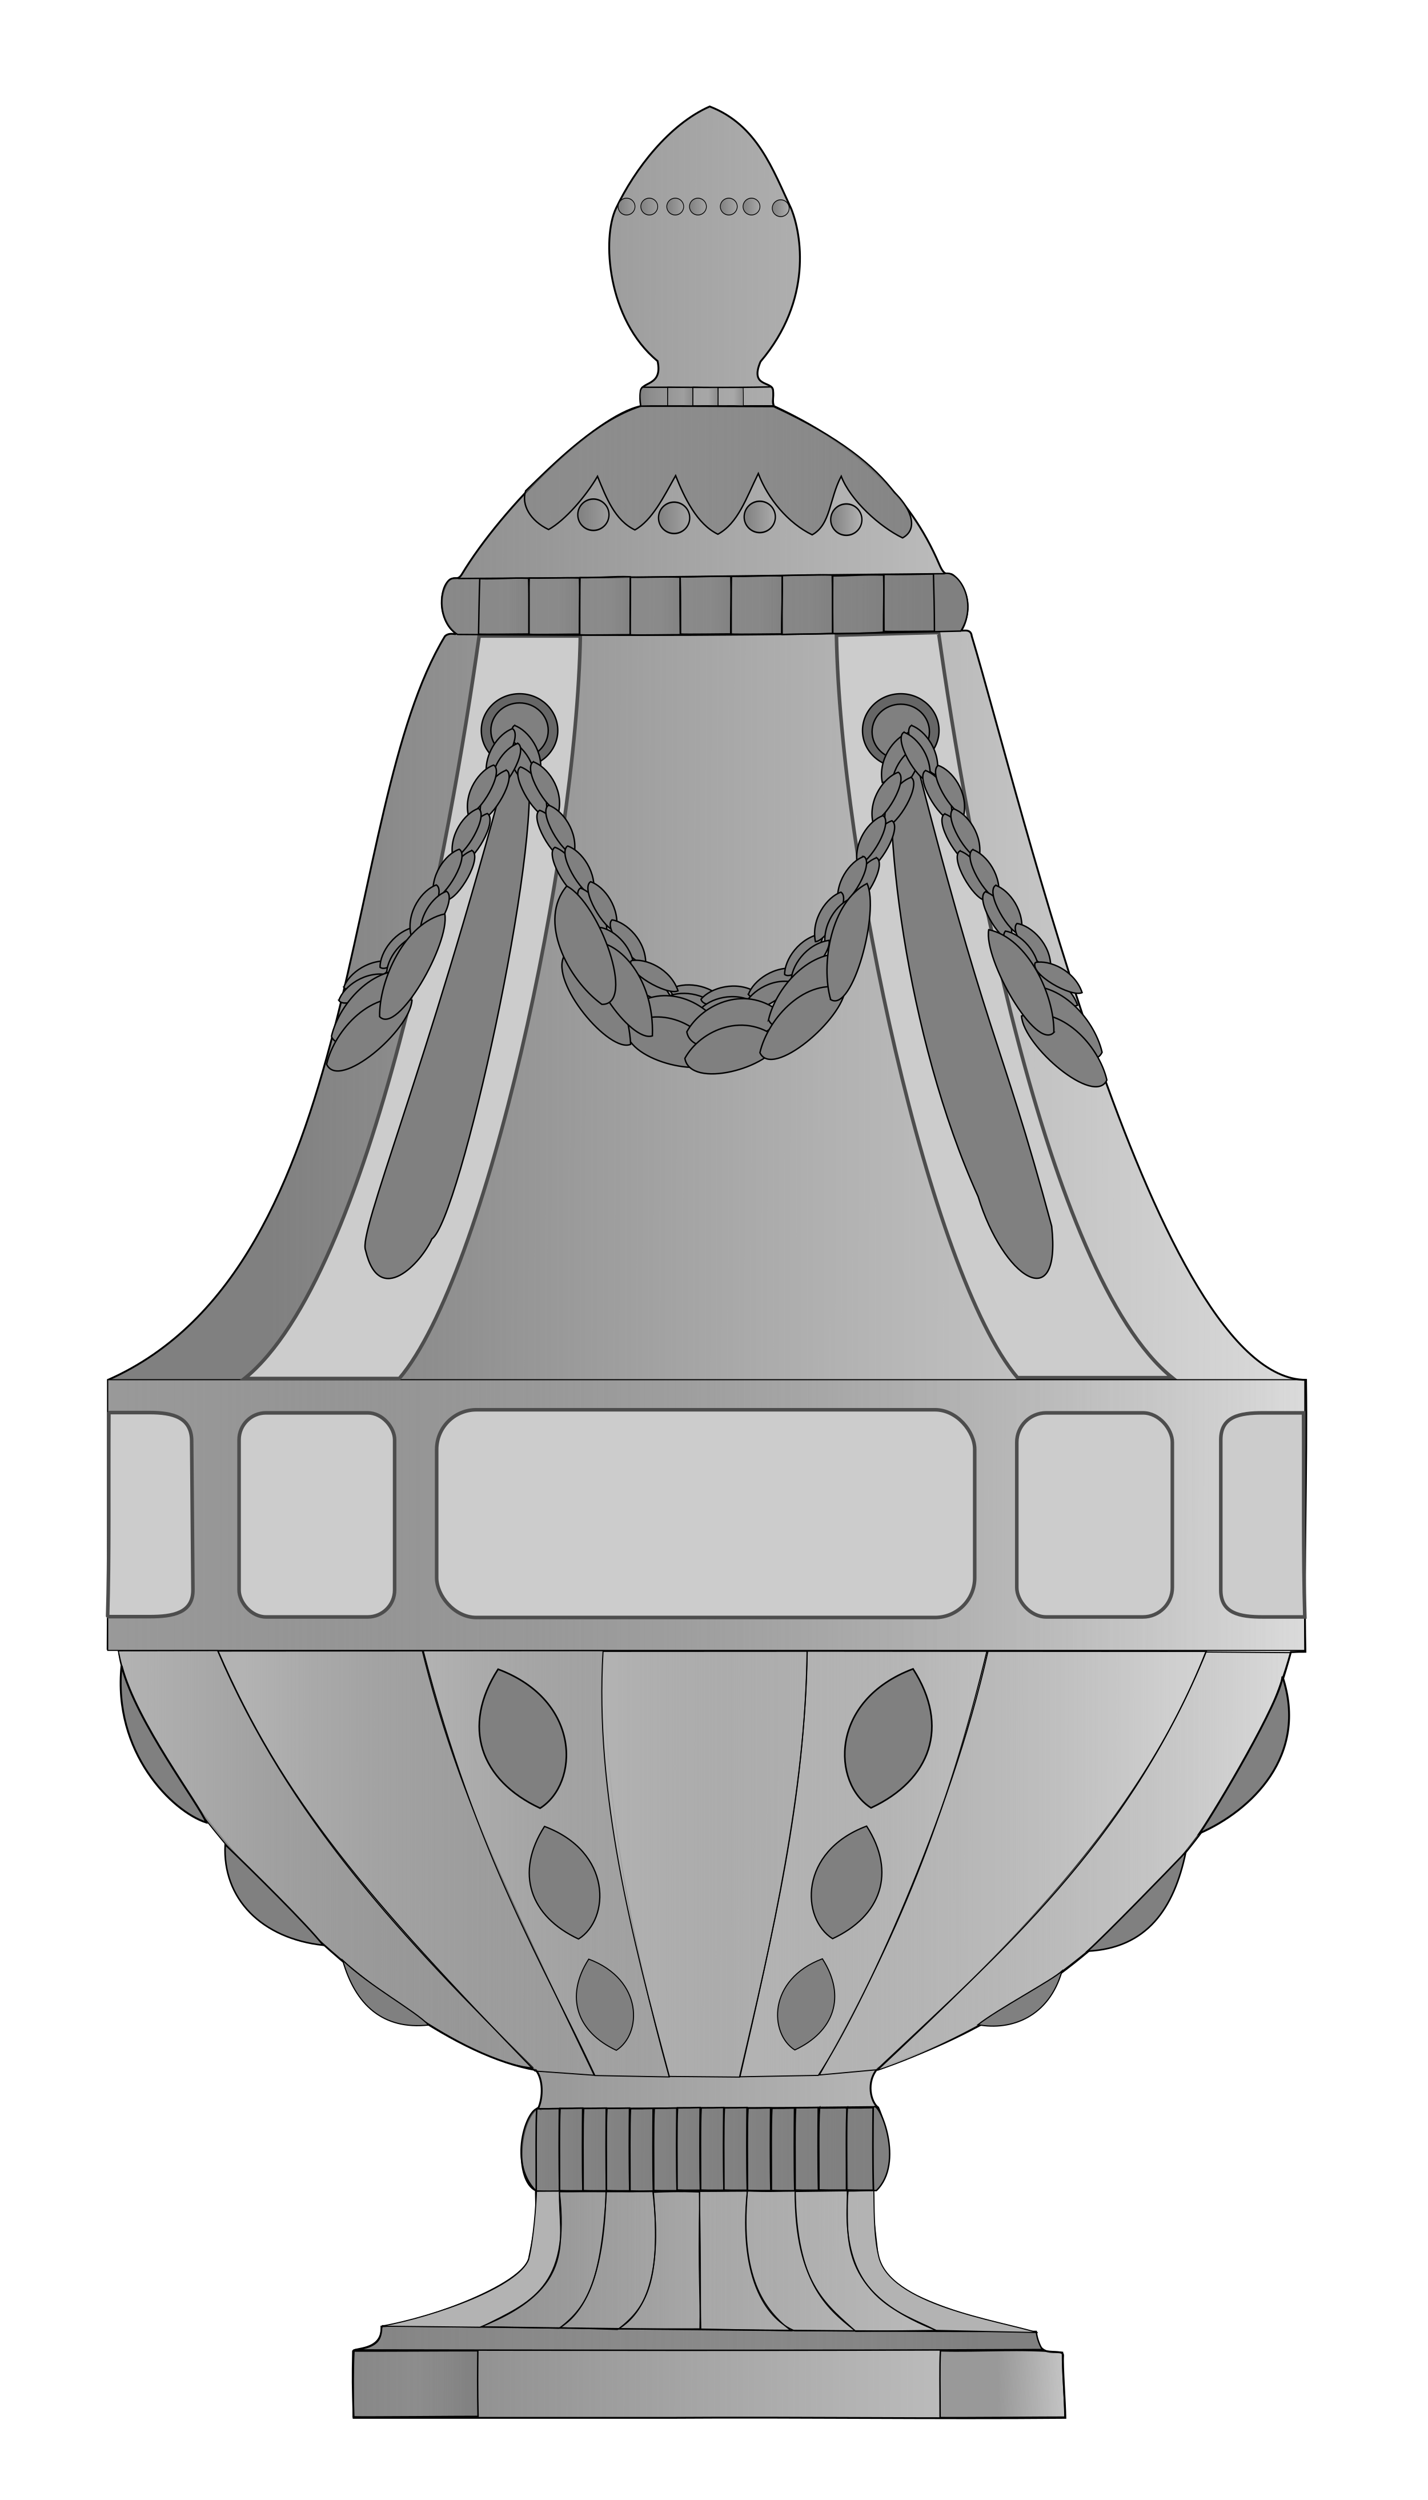 <svg xmlns="http://www.w3.org/2000/svg" xmlns:xlink="http://www.w3.org/1999/xlink" width="400" height="700"><defs><linearGradient id="bL"><stop offset="0" style="stop-color:gray;stop-opacity:1"/><stop offset="1" style="stop-color:gray;stop-opacity:0"/></linearGradient><linearGradient id="aG"><stop offset="0" style="stop-color:#999;stop-opacity:1"/><stop offset="1" style="stop-color:#999;stop-opacity:0"/></linearGradient><linearGradient id="I"><stop offset="0" style="stop-color:gray;stop-opacity:1"/><stop offset="1" style="stop-color:gray;stop-opacity:0"/></linearGradient><linearGradient id="i"><stop offset="0" style="stop-color:#b3b3b3;stop-opacity:1"/><stop offset="1" style="stop-color:#b3b3b3;stop-opacity:0"/></linearGradient><linearGradient id="h"><stop offset="0" style="stop-color:#b3b3b3;stop-opacity:1"/><stop offset="1" style="stop-color:#b3b3b3;stop-opacity:0"/></linearGradient><linearGradient id="g"><stop offset="0" style="stop-color:#b3b3b3;stop-opacity:1"/><stop offset="1" style="stop-color:#b3b3b3;stop-opacity:0"/></linearGradient><linearGradient id="f"><stop offset="0" style="stop-color:#b3b3b3;stop-opacity:1"/><stop offset="1" style="stop-color:#b3b3b3;stop-opacity:0"/></linearGradient><linearGradient id="e"><stop offset="0" style="stop-color:#b3b3b3;stop-opacity:1"/><stop offset="1" style="stop-color:#b3b3b3;stop-opacity:0"/></linearGradient><linearGradient id="d"><stop offset="0" style="stop-color:#b3b3b3;stop-opacity:1"/><stop offset="1" style="stop-color:#b3b3b3;stop-opacity:0"/></linearGradient><linearGradient id="c"><stop offset="0" style="stop-color:#b3b3b3;stop-opacity:1"/><stop offset="1" style="stop-color:#b3b3b3;stop-opacity:0"/></linearGradient><linearGradient id="b"><stop offset="0" style="stop-color:#999;stop-opacity:1"/><stop offset="1" style="stop-color:#999;stop-opacity:0"/></linearGradient><linearGradient id="a"><stop offset="0" style="stop-color:gray;stop-opacity:1"/><stop offset="1" style="stop-color:gray;stop-opacity:0"/></linearGradient><linearGradient id="j"><stop offset="0" style="stop-color:gray;stop-opacity:1"/><stop offset="1" style="stop-color:gray;stop-opacity:0"/></linearGradient><linearGradient id="k"><stop offset="0" style="stop-color:gray;stop-opacity:1"/><stop offset="1" style="stop-color:gray;stop-opacity:0"/></linearGradient><linearGradient id="l"><stop offset="0" style="stop-color:gray;stop-opacity:1"/><stop offset="1" style="stop-color:gray;stop-opacity:0"/></linearGradient><linearGradient id="m"><stop offset="0" style="stop-color:gray;stop-opacity:1"/><stop offset="1" style="stop-color:gray;stop-opacity:0"/></linearGradient><linearGradient id="n"><stop offset="0" style="stop-color:gray;stop-opacity:1"/><stop offset="1" style="stop-color:gray;stop-opacity:0"/></linearGradient><linearGradient id="o"><stop offset="0" style="stop-color:gray;stop-opacity:1"/><stop offset="1" style="stop-color:gray;stop-opacity:0"/></linearGradient><linearGradient id="p"><stop offset="0" style="stop-color:gray;stop-opacity:1"/><stop offset="1" style="stop-color:gray;stop-opacity:0"/></linearGradient><linearGradient id="q"><stop offset="0" style="stop-color:gray;stop-opacity:1"/><stop offset="1" style="stop-color:gray;stop-opacity:0"/></linearGradient><linearGradient id="r"><stop offset="0" style="stop-color:gray;stop-opacity:1"/><stop offset="1" style="stop-color:gray;stop-opacity:0"/></linearGradient><linearGradient id="s"><stop offset="0" style="stop-color:gray;stop-opacity:1"/><stop offset="1" style="stop-color:gray;stop-opacity:0"/></linearGradient><linearGradient id="t"><stop offset="0" style="stop-color:gray;stop-opacity:1"/><stop offset="1" style="stop-color:gray;stop-opacity:0"/></linearGradient><linearGradient id="u"><stop offset="0" style="stop-color:gray;stop-opacity:1"/><stop offset="1" style="stop-color:gray;stop-opacity:0"/></linearGradient><linearGradient id="v"><stop offset="0" style="stop-color:gray;stop-opacity:1"/><stop offset="1" style="stop-color:gray;stop-opacity:0"/></linearGradient><linearGradient id="w"><stop offset="0" style="stop-color:gray;stop-opacity:1"/><stop offset="1" style="stop-color:gray;stop-opacity:0"/></linearGradient><linearGradient id="x"><stop offset="0" style="stop-color:gray;stop-opacity:1"/><stop offset="1" style="stop-color:gray;stop-opacity:0"/></linearGradient><linearGradient id="y"><stop offset="0" style="stop-color:gray;stop-opacity:1"/><stop offset="1" style="stop-color:gray;stop-opacity:0"/></linearGradient><linearGradient id="z"><stop offset="0" style="stop-color:gray;stop-opacity:1"/><stop offset="1" style="stop-color:gray;stop-opacity:0"/></linearGradient><linearGradient id="A"><stop offset="0" style="stop-color:gray;stop-opacity:1"/><stop offset="1" style="stop-color:gray;stop-opacity:0"/></linearGradient><linearGradient id="B"><stop offset="0" style="stop-color:gray;stop-opacity:1"/><stop offset="1" style="stop-color:gray;stop-opacity:0"/></linearGradient><linearGradient id="C"><stop offset="0" style="stop-color:gray;stop-opacity:1"/><stop offset="1" style="stop-color:gray;stop-opacity:0"/></linearGradient><linearGradient id="D"><stop offset="0" style="stop-color:gray;stop-opacity:1"/><stop offset="1" style="stop-color:gray;stop-opacity:0"/></linearGradient><linearGradient id="E"><stop offset="0" style="stop-color:gray;stop-opacity:1"/><stop offset="1" style="stop-color:gray;stop-opacity:0"/></linearGradient><linearGradient id="F"><stop offset="0" style="stop-color:gray;stop-opacity:1"/><stop offset="1" style="stop-color:gray;stop-opacity:0"/></linearGradient><linearGradient id="G"><stop offset="0" style="stop-color:gray;stop-opacity:1"/><stop offset="1" style="stop-color:gray;stop-opacity:0"/></linearGradient><linearGradient id="H"><stop offset="0" style="stop-color:gray;stop-opacity:1"/><stop offset="1" style="stop-color:gray;stop-opacity:0"/></linearGradient><linearGradient id="J"><stop offset="0" style="stop-color:gray;stop-opacity:1"/><stop offset="1" style="stop-color:gray;stop-opacity:0"/></linearGradient><linearGradient id="K"><stop offset="0" style="stop-color:gray;stop-opacity:1"/><stop offset="1" style="stop-color:gray;stop-opacity:0"/></linearGradient><linearGradient id="L"><stop offset="0" style="stop-color:gray;stop-opacity:1"/><stop offset="1" style="stop-color:gray;stop-opacity:0"/></linearGradient><linearGradient id="M"><stop offset="0" style="stop-color:gray;stop-opacity:1"/><stop offset="1" style="stop-color:gray;stop-opacity:0"/></linearGradient><linearGradient id="N"><stop offset="0" style="stop-color:gray;stop-opacity:1"/><stop offset="1" style="stop-color:gray;stop-opacity:0"/></linearGradient><linearGradient id="O"><stop offset="0" style="stop-color:gray;stop-opacity:1"/><stop offset="1" style="stop-color:gray;stop-opacity:0"/></linearGradient><linearGradient id="P"><stop offset="0" style="stop-color:gray;stop-opacity:1"/><stop offset="1" style="stop-color:gray;stop-opacity:0"/></linearGradient><linearGradient id="Q"><stop offset="0" style="stop-color:gray;stop-opacity:1"/><stop offset="1" style="stop-color:gray;stop-opacity:0"/></linearGradient><linearGradient id="R"><stop offset="0" style="stop-color:gray;stop-opacity:1"/><stop offset="1" style="stop-color:gray;stop-opacity:0"/></linearGradient><linearGradient id="S"><stop offset="0" style="stop-color:gray;stop-opacity:1"/><stop offset="1" style="stop-color:gray;stop-opacity:0"/></linearGradient><linearGradient id="T"><stop offset="0" style="stop-color:gray;stop-opacity:1"/><stop offset="1" style="stop-color:gray;stop-opacity:0"/></linearGradient><linearGradient id="U"><stop offset="0" style="stop-color:gray;stop-opacity:1"/><stop offset="1" style="stop-color:gray;stop-opacity:0"/></linearGradient><linearGradient id="V"><stop offset="0" style="stop-color:gray;stop-opacity:1"/><stop offset="1" style="stop-color:gray;stop-opacity:0"/></linearGradient><linearGradient id="W"><stop offset="0" style="stop-color:gray;stop-opacity:1"/><stop offset="1" style="stop-color:gray;stop-opacity:0"/></linearGradient><linearGradient id="X"><stop offset="0" style="stop-color:gray;stop-opacity:1"/><stop offset="1" style="stop-color:gray;stop-opacity:0"/></linearGradient><linearGradient id="Y"><stop offset="0" style="stop-color:gray;stop-opacity:1"/><stop offset="1" style="stop-color:gray;stop-opacity:0"/></linearGradient><linearGradient id="Z"><stop offset="0" style="stop-color:gray;stop-opacity:1"/><stop offset="1" style="stop-color:gray;stop-opacity:0"/></linearGradient><linearGradient id="aa"><stop offset="0" style="stop-color:gray;stop-opacity:1"/><stop offset="1" style="stop-color:gray;stop-opacity:0"/></linearGradient><linearGradient id="ab"><stop offset="0" style="stop-color:gray;stop-opacity:1"/><stop offset="1" style="stop-color:gray;stop-opacity:0"/></linearGradient><linearGradient id="ac"><stop offset="0" style="stop-color:gray;stop-opacity:1"/><stop offset="1" style="stop-color:gray;stop-opacity:0"/></linearGradient><linearGradient id="ad"><stop offset="0" style="stop-color:gray;stop-opacity:1"/><stop offset="1" style="stop-color:gray;stop-opacity:0"/></linearGradient><linearGradient id="ae"><stop offset="0" style="stop-color:gray;stop-opacity:1"/><stop offset="1" style="stop-color:gray;stop-opacity:0"/></linearGradient><linearGradient id="af"><stop offset="0" style="stop-color:gray;stop-opacity:1"/><stop offset="1" style="stop-color:gray;stop-opacity:0"/></linearGradient><linearGradient id="ag"><stop offset="0" style="stop-color:#b3b3b3;stop-opacity:1"/><stop offset="1" style="stop-color:#b3b3b3;stop-opacity:0"/></linearGradient><linearGradient id="ah"><stop offset="0" style="stop-color:gray;stop-opacity:1"/><stop offset="1" style="stop-color:gray;stop-opacity:0"/></linearGradient><linearGradient id="ai"><stop offset="0" style="stop-color:gray;stop-opacity:1"/><stop offset="1" style="stop-color:gray;stop-opacity:0"/></linearGradient><linearGradient id="aj"><stop offset="0" style="stop-color:gray;stop-opacity:1"/><stop offset="1" style="stop-color:gray;stop-opacity:0"/></linearGradient><linearGradient id="ak"><stop offset="0" style="stop-color:gray;stop-opacity:1"/><stop offset="1" style="stop-color:gray;stop-opacity:0"/></linearGradient><linearGradient id="al"><stop offset="0" style="stop-color:gray;stop-opacity:1"/><stop offset="1" style="stop-color:gray;stop-opacity:0"/></linearGradient><linearGradient id="am"><stop offset="0" style="stop-color:gray;stop-opacity:1"/><stop offset="1" style="stop-color:gray;stop-opacity:0"/></linearGradient><linearGradient id="an"><stop offset="0" style="stop-color:gray;stop-opacity:1"/><stop offset="1" style="stop-color:gray;stop-opacity:0"/></linearGradient><linearGradient id="ao"><stop offset="0" style="stop-color:gray;stop-opacity:1"/><stop offset="1" style="stop-color:gray;stop-opacity:0"/></linearGradient><linearGradient id="ap"><stop offset="0" style="stop-color:gray;stop-opacity:1"/><stop offset="1" style="stop-color:gray;stop-opacity:0"/></linearGradient><linearGradient id="aq"><stop offset="0" style="stop-color:gray;stop-opacity:1"/><stop offset="1" style="stop-color:gray;stop-opacity:0"/></linearGradient><linearGradient id="ar"><stop offset="0" style="stop-color:gray;stop-opacity:1"/><stop offset="1" style="stop-color:gray;stop-opacity:0"/></linearGradient><linearGradient id="as"><stop offset="0" style="stop-color:gray;stop-opacity:1"/><stop offset="1" style="stop-color:gray;stop-opacity:0"/></linearGradient><linearGradient id="at"><stop offset="0" style="stop-color:gray;stop-opacity:1"/><stop offset="1" style="stop-color:gray;stop-opacity:0"/></linearGradient><linearGradient id="au"><stop offset="0" style="stop-color:gray;stop-opacity:1"/><stop offset="1" style="stop-color:gray;stop-opacity:0"/></linearGradient><linearGradient id="av"><stop offset="0" style="stop-color:gray;stop-opacity:1"/><stop offset="1" style="stop-color:gray;stop-opacity:0"/></linearGradient><linearGradient id="aA"><stop offset="0" style="stop-color:gray;stop-opacity:1"/><stop offset="1" style="stop-color:gray;stop-opacity:0"/></linearGradient><linearGradient id="aw"><stop offset="0" style="stop-color:gray;stop-opacity:1"/><stop offset="1" style="stop-color:gray;stop-opacity:0"/></linearGradient><linearGradient id="ax"><stop offset="0" style="stop-color:gray;stop-opacity:1"/><stop offset="1" style="stop-color:gray;stop-opacity:0"/></linearGradient><linearGradient id="az"><stop offset="0" style="stop-color:gray;stop-opacity:1"/><stop offset="1" style="stop-color:gray;stop-opacity:0"/></linearGradient><linearGradient id="ay"><stop offset="0" style="stop-color:gray;stop-opacity:1"/><stop offset="1" style="stop-color:gray;stop-opacity:0"/></linearGradient><linearGradient id="aB"><stop offset="0" style="stop-color:gray;stop-opacity:1"/><stop offset="1" style="stop-color:gray;stop-opacity:0"/></linearGradient><linearGradient id="aC"><stop offset="0" style="stop-color:gray;stop-opacity:1"/><stop offset="1" style="stop-color:gray;stop-opacity:0"/></linearGradient><linearGradient id="aD"><stop offset="0" style="stop-color:gray;stop-opacity:1"/><stop offset="1" style="stop-color:gray;stop-opacity:0"/></linearGradient><linearGradient id="aE"><stop offset="0" style="stop-color:gray;stop-opacity:1"/><stop offset="1" style="stop-color:gray;stop-opacity:0"/></linearGradient><linearGradient id="aF"><stop offset="0" style="stop-color:gray;stop-opacity:1"/><stop offset="1" style="stop-color:gray;stop-opacity:0"/></linearGradient><linearGradient id="aH"><stop offset="0" style="stop-color:#b3b3b3;stop-opacity:1"/><stop offset="1" style="stop-color:#b3b3b3;stop-opacity:0"/></linearGradient><linearGradient id="aI"><stop offset="0" style="stop-color:#b3b3b3;stop-opacity:1"/><stop offset="1" style="stop-color:#b3b3b3;stop-opacity:0"/></linearGradient><linearGradient id="aJ"><stop offset="0" style="stop-color:#b3b3b3;stop-opacity:1"/><stop offset="1" style="stop-color:#b3b3b3;stop-opacity:0"/></linearGradient><linearGradient id="aK"><stop offset="0" style="stop-color:#b3b3b3;stop-opacity:1"/><stop offset="1" style="stop-color:#b3b3b3;stop-opacity:0"/></linearGradient><linearGradient id="aL"><stop offset="0" style="stop-color:gray;stop-opacity:1"/><stop offset="1" style="stop-color:gray;stop-opacity:0"/></linearGradient><linearGradient id="aM"><stop offset="0" style="stop-color:#b3b3b3;stop-opacity:1"/><stop offset="1" style="stop-color:#b3b3b3;stop-opacity:0"/></linearGradient><linearGradient id="aN"><stop offset="0" style="stop-color:gray;stop-opacity:1"/><stop offset="1" style="stop-color:gray;stop-opacity:0"/></linearGradient><linearGradient id="aO"><stop offset="0" style="stop-color:gray;stop-opacity:1"/><stop offset="1" style="stop-color:gray;stop-opacity:0"/></linearGradient><linearGradient id="aP"><stop offset="0" style="stop-color:gray;stop-opacity:1"/><stop offset="1" style="stop-color:gray;stop-opacity:0"/></linearGradient><linearGradient id="aQ"><stop offset="0" style="stop-color:gray;stop-opacity:1"/><stop offset="1" style="stop-color:gray;stop-opacity:0"/></linearGradient><linearGradient id="aR"><stop offset="0" style="stop-color:gray;stop-opacity:1"/><stop offset="1" style="stop-color:gray;stop-opacity:0"/></linearGradient><linearGradient id="aS"><stop offset="0" style="stop-color:gray;stop-opacity:1"/><stop offset="1" style="stop-color:gray;stop-opacity:0"/></linearGradient><linearGradient id="aT"><stop offset="0" style="stop-color:gray;stop-opacity:1"/><stop offset="1" style="stop-color:gray;stop-opacity:0"/></linearGradient><linearGradient id="aU"><stop offset="0" style="stop-color:gray;stop-opacity:1"/><stop offset="1" style="stop-color:gray;stop-opacity:0"/></linearGradient><linearGradient id="aV"><stop offset="0" style="stop-color:gray;stop-opacity:1"/><stop offset="1" style="stop-color:gray;stop-opacity:0"/></linearGradient><linearGradient id="aW"><stop offset="0" style="stop-color:gray;stop-opacity:1"/><stop offset="1" style="stop-color:gray;stop-opacity:0"/></linearGradient><linearGradient id="aX"><stop offset="0" style="stop-color:gray;stop-opacity:1"/><stop offset="1" style="stop-color:gray;stop-opacity:0"/></linearGradient><linearGradient id="aY"><stop offset="0" style="stop-color:gray;stop-opacity:1"/><stop offset="1" style="stop-color:gray;stop-opacity:0"/></linearGradient><linearGradient id="aZ"><stop offset="0" style="stop-color:gray;stop-opacity:1"/><stop offset="1" style="stop-color:gray;stop-opacity:0"/></linearGradient><linearGradient id="ba"><stop offset="0" style="stop-color:gray;stop-opacity:1"/><stop offset="1" style="stop-color:gray;stop-opacity:0"/></linearGradient><linearGradient id="bb"><stop offset="0" style="stop-color:gray;stop-opacity:1"/><stop offset="1" style="stop-color:gray;stop-opacity:0"/></linearGradient><linearGradient id="bc"><stop offset="0" style="stop-color:gray;stop-opacity:1"/><stop offset="1" style="stop-color:gray;stop-opacity:0"/></linearGradient><linearGradient id="bd"><stop offset="0" style="stop-color:gray;stop-opacity:1"/><stop offset="1" style="stop-color:gray;stop-opacity:0"/></linearGradient><linearGradient id="be"><stop offset="0" style="stop-color:gray;stop-opacity:1"/><stop offset="1" style="stop-color:gray;stop-opacity:0"/></linearGradient><linearGradient id="bf"><stop offset="0" style="stop-color:gray;stop-opacity:1"/><stop offset="1" style="stop-color:gray;stop-opacity:0"/></linearGradient><linearGradient id="bg"><stop offset="0" style="stop-color:gray;stop-opacity:1"/><stop offset="1" style="stop-color:gray;stop-opacity:0"/></linearGradient><linearGradient id="bh"><stop offset="0" style="stop-color:gray;stop-opacity:1"/><stop offset="1" style="stop-color:gray;stop-opacity:0"/></linearGradient><linearGradient id="bi"><stop offset="0" style="stop-color:gray;stop-opacity:1"/><stop offset="1" style="stop-color:gray;stop-opacity:0"/></linearGradient><linearGradient id="bj"><stop offset="0" style="stop-color:gray;stop-opacity:1"/><stop offset="1" style="stop-color:gray;stop-opacity:0"/></linearGradient><linearGradient id="bk"><stop offset="0" style="stop-color:gray;stop-opacity:1"/><stop offset="1" style="stop-color:gray;stop-opacity:0"/></linearGradient><linearGradient id="bl"><stop offset="0" style="stop-color:gray;stop-opacity:1"/><stop offset="1" style="stop-color:gray;stop-opacity:0"/></linearGradient><linearGradient id="bm"><stop offset="0" style="stop-color:gray;stop-opacity:1"/><stop offset="1" style="stop-color:gray;stop-opacity:0"/></linearGradient><linearGradient id="bn"><stop offset="0" style="stop-color:gray;stop-opacity:1"/><stop offset="1" style="stop-color:gray;stop-opacity:0"/></linearGradient><linearGradient id="bo"><stop offset="0" style="stop-color:gray;stop-opacity:1"/><stop offset="1" style="stop-color:gray;stop-opacity:0"/></linearGradient><linearGradient id="bp"><stop offset="0" style="stop-color:gray;stop-opacity:1"/><stop offset="1" style="stop-color:gray;stop-opacity:0"/></linearGradient><linearGradient id="bq"><stop offset="0" style="stop-color:gray;stop-opacity:1"/><stop offset="1" style="stop-color:gray;stop-opacity:0"/></linearGradient><linearGradient id="br"><stop offset="0" style="stop-color:gray;stop-opacity:1"/><stop offset="1" style="stop-color:gray;stop-opacity:0"/></linearGradient><linearGradient id="bs"><stop offset="0" style="stop-color:gray;stop-opacity:1"/><stop offset="1" style="stop-color:gray;stop-opacity:0"/></linearGradient><linearGradient id="bt"><stop offset="0" style="stop-color:gray;stop-opacity:1"/><stop offset="1" style="stop-color:gray;stop-opacity:0"/></linearGradient><linearGradient id="bu"><stop offset="0" style="stop-color:gray;stop-opacity:1"/><stop offset="1" style="stop-color:gray;stop-opacity:0"/></linearGradient><linearGradient id="bv"><stop offset="0" style="stop-color:gray;stop-opacity:1"/><stop offset="1" style="stop-color:gray;stop-opacity:0"/></linearGradient><linearGradient id="bw"><stop offset="0" style="stop-color:gray;stop-opacity:1"/><stop offset="1" style="stop-color:gray;stop-opacity:0"/></linearGradient><linearGradient id="bx"><stop offset="0" style="stop-color:gray;stop-opacity:1"/><stop offset="1" style="stop-color:gray;stop-opacity:0"/></linearGradient><linearGradient id="by"><stop offset="0" style="stop-color:gray;stop-opacity:1"/><stop offset="1" style="stop-color:gray;stop-opacity:0"/></linearGradient><linearGradient id="bz"><stop offset="0" style="stop-color:gray;stop-opacity:1"/><stop offset="1" style="stop-color:gray;stop-opacity:0"/></linearGradient><linearGradient id="bA"><stop offset="0" style="stop-color:gray;stop-opacity:1"/><stop offset="1" style="stop-color:gray;stop-opacity:0"/></linearGradient><linearGradient id="bB"><stop offset="0" style="stop-color:gray;stop-opacity:1"/><stop offset="1" style="stop-color:gray;stop-opacity:0"/></linearGradient><linearGradient id="bC"><stop offset="0" style="stop-color:gray;stop-opacity:1"/><stop offset="1" style="stop-color:gray;stop-opacity:0"/></linearGradient><linearGradient id="bD"><stop offset="0" style="stop-color:gray;stop-opacity:1"/><stop offset="1" style="stop-color:gray;stop-opacity:0"/></linearGradient><linearGradient id="bE"><stop offset="0" style="stop-color:gray;stop-opacity:1"/><stop offset="1" style="stop-color:gray;stop-opacity:0"/></linearGradient><linearGradient id="bF"><stop offset="0" style="stop-color:gray;stop-opacity:1"/><stop offset="1" style="stop-color:gray;stop-opacity:0"/></linearGradient><linearGradient id="bG"><stop offset="0" style="stop-color:#b3b3b3;stop-opacity:1"/><stop offset="1" style="stop-color:#b3b3b3;stop-opacity:0"/></linearGradient><linearGradient id="bH"><stop offset="0" style="stop-color:#b3b3b3;stop-opacity:1"/><stop offset="1" style="stop-color:#b3b3b3;stop-opacity:0"/></linearGradient><linearGradient id="bI"><stop offset="0" style="stop-color:#b3b3b3;stop-opacity:1"/><stop offset="1" style="stop-color:#b3b3b3;stop-opacity:0"/></linearGradient><linearGradient id="bJ"><stop offset="0" style="stop-color:#b3b3b3;stop-opacity:1"/><stop offset="1" style="stop-color:#b3b3b3;stop-opacity:0"/></linearGradient><linearGradient id="bK"><stop offset="0" style="stop-color:#b3b3b3;stop-opacity:1"/><stop offset="1" style="stop-color:#b3b3b3;stop-opacity:0"/></linearGradient><linearGradient xlink:href="#a" id="bM" x1="181.485" x2="282.926" y1="123.948" y2="124.135" gradientTransform="matrix(4 0 0 4 -648.233 222.152)" gradientUnits="userSpaceOnUse"/><linearGradient xlink:href="#b" id="bN" x1="197.708" x2="533.33" y1="574.549" y2="574.549" gradientTransform="translate(-165.665 214.152)" gradientUnits="userSpaceOnUse"/><linearGradient xlink:href="#c" id="bO" x1="200.677" x2="318.675" y1="671.662" y2="671.662" gradientTransform="translate(-165.665 214.152)" gradientUnits="userSpaceOnUse"/><linearGradient xlink:href="#i" id="bP" x1="413.27" x2="529.408" y1="671.108" y2="671.108" gradientTransform="translate(-165.665 214.51)" gradientUnits="userSpaceOnUse"/><linearGradient xlink:href="#d" id="bQ" x1="235.208" x2="334.268" y1="671.998" y2="671.998" gradientTransform="translate(-165.665 214.152)" gradientUnits="userSpaceOnUse"/><linearGradient xlink:href="#h" id="bR" x1="397.049" x2="494.89" y1="672.015" y2="672.015" gradientTransform="translate(-165.665 214.152)" gradientUnits="userSpaceOnUse"/><linearGradient xlink:href="#e" id="bS" x1="286.095" x2="349.262" y1="672.2" y2="672.2" gradientTransform="translate(-165.665 214.152)" gradientUnits="userSpaceOnUse"/><linearGradient xlink:href="#g" id="bT" x1="380.528" x2="444.588" y1="672.249" y2="672.249" gradientTransform="translate(-165.665 214.152)" gradientUnits="userSpaceOnUse"/><linearGradient xlink:href="#f" id="bU" x1="336.457" x2="393.9" y1="672.05" y2="672.05" gradientTransform="translate(-165.665 214.152)" gradientUnits="userSpaceOnUse"/><linearGradient xlink:href="#j" id="bV" x1="181.485" x2="282.926" y1="123.948" y2="124.135" gradientTransform="matrix(-2.488 0 0 -3.11 731.304 647.914)" gradientUnits="userSpaceOnUse"/><linearGradient xlink:href="#s" id="bW" x1="181.485" x2="282.926" y1="123.948" y2="124.135" gradientTransform="matrix(-2.488 0 0 -3.11 712.889 687.769)" gradientUnits="userSpaceOnUse"/><linearGradient xlink:href="#C" id="bX" x1="181.485" x2="282.926" y1="123.948" y2="124.135" gradientTransform="matrix(.199 0 0 -3.157 139.984 637.933)" gradientUnits="userSpaceOnUse"/><linearGradient xlink:href="#D" id="bY" x1="181.485" x2="282.926" y1="123.948" y2="124.135" gradientTransform="matrix(.039 0 0 -3.157 173.428 637.979)" gradientUnits="userSpaceOnUse"/><linearGradient xlink:href="#E" id="bZ" x1="181.485" x2="282.926" y1="123.948" y2="124.135" gradientTransform="matrix(-.037 0 0 -3.318 203.855 646.33)" gradientUnits="userSpaceOnUse"/><linearGradient xlink:href="#F" id="ca" x1="181.485" x2="282.926" y1="123.948" y2="124.135" gradientTransform="matrix(-.037 0 0 -3.318 210.927 646.311)" gradientUnits="userSpaceOnUse"/><linearGradient xlink:href="#G" id="cb" x1="181.485" x2="282.926" y1="123.948" y2="124.135" gradientTransform="matrix(-.037 0 0 -3.318 217.998 646.374)" gradientUnits="userSpaceOnUse"/><linearGradient xlink:href="#I" id="cc" x1="144.186" x2="205.1" y1="214.862" y2="214.862" gradientUnits="userSpaceOnUse"/><linearGradient xlink:href="#J" id="cd" x1="144.186" x2="205.1" y1="214.862" y2="214.862" gradientUnits="userSpaceOnUse"/><linearGradient xlink:href="#K" id="ce" x1="144.186" x2="205.1" y1="214.862" y2="214.862" gradientUnits="userSpaceOnUse"/><linearGradient xlink:href="#L" id="cf" x1="144.186" x2="205.1" y1="214.862" y2="214.862" gradientUnits="userSpaceOnUse"/><linearGradient xlink:href="#O" id="cg" x1="181.485" x2="282.926" y1="123.948" y2="124.135" gradientTransform="matrix(-.075 0 0 -10.653 165.64 1082.225)" gradientUnits="userSpaceOnUse"/><linearGradient xlink:href="#Y" id="ch" x1="181.485" x2="282.926" y1="123.948" y2="124.135" gradientTransform="matrix(-.075 0 0 -10.653 179.75 1082.278)" gradientUnits="userSpaceOnUse"/><linearGradient xlink:href="#Z" id="ci" x1="181.485" x2="282.926" y1="123.948" y2="124.135" gradientTransform="matrix(-.075 0 0 -10.653 193.99 1082.422)" gradientUnits="userSpaceOnUse"/><linearGradient xlink:href="#aa" id="cj" x1="181.485" x2="282.926" y1="123.948" y2="124.135" gradientTransform="matrix(-.075 0 0 -10.653 208.096 1082.422)" gradientUnits="userSpaceOnUse"/><linearGradient xlink:href="#ab" id="ck" x1="181.485" x2="282.926" y1="123.948" y2="124.135" gradientTransform="matrix(-.075 0 0 -10.653 222.143 1082.204)" gradientUnits="userSpaceOnUse"/><linearGradient xlink:href="#ac" id="cl" x1="181.485" x2="282.926" y1="123.948" y2="124.135" gradientTransform="matrix(-.075 0 0 -10.653 236.411 1082.204)" gradientUnits="userSpaceOnUse"/><linearGradient xlink:href="#ad" id="cm" x1="181.485" x2="282.926" y1="123.948" y2="124.135" gradientTransform="matrix(-.075 0 0 -10.653 250.68 1081.825)" gradientUnits="userSpaceOnUse"/><linearGradient xlink:href="#ae" id="cn" x1="181.485" x2="282.926" y1="123.948" y2="124.135" gradientTransform="matrix(-.075 0 0 -10.653 264.948 1081.699)" gradientUnits="userSpaceOnUse"/><linearGradient xlink:href="#af" id="co" x1="181.485" x2="282.926" y1="123.948" y2="124.135" gradientTransform="matrix(-.075 0 0 -10.653 279.216 1081.446)" gradientUnits="userSpaceOnUse"/><linearGradient xlink:href="#ah" id="cp" x1="181.485" x2="282.926" y1="123.948" y2="124.135" gradientTransform="matrix(-1.838 0 0 -3.12 578.617 1121.103)" gradientUnits="userSpaceOnUse"/><linearGradient xlink:href="#ai" id="cq" x1="181.485" x2="282.926" y1="123.948" y2="124.135" gradientTransform="matrix(-.188 0 0 -3.033 192.604 1116.936)" gradientUnits="userSpaceOnUse"/><linearGradient xlink:href="#at" id="cr" x1="144.186" x2="205.1" y1="214.862" y2="214.862" gradientUnits="userSpaceOnUse"/><linearGradient xlink:href="#au" id="cs" x1="144.186" x2="205.1" y1="214.862" y2="214.862" gradientUnits="userSpaceOnUse"/><linearGradient xlink:href="#aw" id="ct" x1="144.186" x2="205.1" y1="214.862" y2="214.862" gradientUnits="userSpaceOnUse"/><linearGradient xlink:href="#aA" id="cu" x1="144.186" x2="205.1" y1="214.862" y2="214.862" gradientUnits="userSpaceOnUse"/><linearGradient xlink:href="#ax" id="cv" x1="144.186" x2="205.1" y1="214.862" y2="214.862" gradientUnits="userSpaceOnUse"/><linearGradient xlink:href="#ay" id="cw" x1="144.186" x2="205.1" y1="214.862" y2="214.862" gradientUnits="userSpaceOnUse"/><linearGradient xlink:href="#az" id="cx" x1="144.186" x2="205.1" y1="214.862" y2="214.862" gradientUnits="userSpaceOnUse"/><linearGradient xlink:href="#aD" id="cy" x1="181.485" x2="282.926" y1="123.948" y2="124.135" gradientTransform="matrix(-3.161 0 0 -.775 851.37 1056.792)" gradientUnits="userSpaceOnUse"/><linearGradient xlink:href="#aG" id="cA" x1="447.235" x2="466.195" y1="818.259" y2="818.007" gradientTransform="translate(-165.665 214.152)" gradientUnits="userSpaceOnUse"/><linearGradient xlink:href="#aH" id="cB" x1="235.208" x2="334.268" y1="671.998" y2="671.998" gradientTransform="translate(-78.549 365.945)" gradientUnits="userSpaceOnUse"/><linearGradient xlink:href="#aI" id="cC" x1="235.208" x2="334.268" y1="671.998" y2="671.998" gradientTransform="matrix(-1 0 0 1 479.256 366.838)" gradientUnits="userSpaceOnUse"/><linearGradient xlink:href="#aJ" id="cD" x1="235.208" x2="334.268" y1="671.998" y2="671.998" gradientTransform="matrix(1 0 0 -1 -94.263 1708.87)" gradientUnits="userSpaceOnUse"/><linearGradient xlink:href="#aK" id="cE" x1="235.208" x2="334.268" y1="671.998" y2="671.998" gradientTransform="rotate(180 247.415 854.055)" gradientUnits="userSpaceOnUse"/><linearGradient xlink:href="#bt" id="cF" x1="181.485" x2="282.926" y1="123.948" y2="124.135" gradientTransform="matrix(-.188 0 0 -3.033 199.132 1116.81)" gradientUnits="userSpaceOnUse"/><linearGradient xlink:href="#bu" id="cG" x1="181.485" x2="282.926" y1="123.948" y2="124.135" gradientTransform="matrix(-.188 0 0 -3.033 205.74 1116.81)" gradientUnits="userSpaceOnUse"/><linearGradient xlink:href="#bv" id="cH" x1="181.485" x2="282.926" y1="123.948" y2="124.135" gradientTransform="matrix(-.188 0 0 -3.033 212.257 1116.81)" gradientUnits="userSpaceOnUse"/><linearGradient xlink:href="#bw" id="cI" x1="181.485" x2="282.926" y1="123.948" y2="124.135" gradientTransform="matrix(-.188 0 0 -3.033 218.864 1116.9)" gradientUnits="userSpaceOnUse"/><linearGradient xlink:href="#bB" id="cJ" x1="181.485" x2="282.926" y1="123.948" y2="124.135" gradientTransform="matrix(-.188 0 0 -3.033 225.514 1116.784)" gradientUnits="userSpaceOnUse"/><linearGradient xlink:href="#bA" id="cK" x1="181.485" x2="282.926" y1="123.948" y2="124.135" gradientTransform="matrix(-.188 0 0 -3.033 232.042 1116.659)" gradientUnits="userSpaceOnUse"/><linearGradient xlink:href="#bz" id="cL" x1="181.485" x2="282.926" y1="123.948" y2="124.135" gradientTransform="matrix(-.188 0 0 -3.033 238.65 1116.659)" gradientUnits="userSpaceOnUse"/><linearGradient xlink:href="#by" id="cM" x1="181.485" x2="282.926" y1="123.948" y2="124.135" gradientTransform="matrix(-.188 0 0 -3.033 245.167 1116.659)" gradientUnits="userSpaceOnUse"/><linearGradient xlink:href="#bx" id="cN" x1="181.485" x2="282.926" y1="123.948" y2="124.135" gradientTransform="matrix(-.188 0 0 -3.033 251.774 1116.748)" gradientUnits="userSpaceOnUse"/><linearGradient xlink:href="#bF" id="cO" x1="181.485" x2="282.926" y1="123.948" y2="124.135" gradientTransform="matrix(-.188 0 0 -3.033 258.47 1116.784)" gradientUnits="userSpaceOnUse"/><linearGradient xlink:href="#bE" id="cP" x1="181.485" x2="282.926" y1="123.948" y2="124.135" gradientTransform="matrix(-.188 0 0 -3.033 265.124 1116.659)" gradientUnits="userSpaceOnUse"/><linearGradient xlink:href="#bD" id="cQ" x1="181.485" x2="282.926" y1="123.948" y2="124.135" gradientTransform="matrix(-.23 0 0 -3.028 280.784 1116.368)" gradientUnits="userSpaceOnUse"/><linearGradient xlink:href="#bC" id="cR" x1="181.485" x2="282.926" y1="123.948" y2="124.135" gradientTransform="matrix(-.216 0 0 -3.029 285.544 1116.462)" gradientUnits="userSpaceOnUse"/><linearGradient xlink:href="#bH" id="cS" x1="235.208" x2="334.268" y1="671.998" y2="671.998" gradientTransform="rotate(180 253.956 854.14)" gradientUnits="userSpaceOnUse"/><linearGradient xlink:href="#bI" id="cT" x1="235.208" x2="334.268" y1="671.998" y2="671.998" gradientTransform="matrix(1 0 0 -1 -111.698 1708.278)" gradientUnits="userSpaceOnUse"/><linearGradient xlink:href="#bJ" id="cU" x1="235.208" x2="334.268" y1="671.998" y2="671.998" gradientTransform="rotate(180 260.541 854.318)" gradientUnits="userSpaceOnUse"/><linearGradient xlink:href="#bK" id="cV" x1="235.208" x2="334.268" y1="671.998" y2="671.998" gradientTransform="matrix(1 0 0 -1 -124.687 1708.683)" gradientUnits="userSpaceOnUse"/><linearGradient xlink:href="#bL" id="cz" x1="135.04" x2="118.272" y1="1033.39" y2="1033.39" gradientUnits="userSpaceOnUse"/></defs><g transform="translate(-2.02 -364.484)"><path d="M150.363 996.125c2.37-11.273 1.776-13.614 1.764-18.314-5.961-2.749-4.886-19.915.75-23.22 1.197-2.798 1.378-7.801-.75-10.487-43.458-7.462-112.824-82.427-116.848-117.728-1.59-.364.046-.064-3.107-.196.164-27.264.107-47.747.107-75.332 72.546-32.093 64.74-159.528 94.38-208.237 1.604-1.507 4.094.255 2.493-1.223-3.252-3-4.67-8.81-1.98-13.592 1.44-2.558 2.84-.237 4.2-2.498 11.367-18.917 37.38-44.412 50.166-47.105-.223-1.433-.202-2.593-.098-4.077.204-2.93 6.315-1.393 4.77-8.532-14.126-11.637-15.636-34.499-11.61-42.821 5.236-10.997 14.911-23.488 26.216-28.464 13.344 5.133 17.688 17.712 22.846 28.651 2.853 7.07 6.075 25.456-8.614 42.79-3.09 7.27 3.234 5.355 3.512 7.99.254 2.406-.347 3.116.215 4.444 22.94 10.636 38.008 24.82 46.346 44.33 1.849 4.326 2.471 1.592 4.215 3.29 6.339 6.175 2.819 14.001 2.16 14.867-.85 1.12 2.461-.791 2.728 1.95 13.874 46.155 51.83 208.237 93.631 208.237.34 25.09-.67 51.623-.178 76.139-3.727 0-2.192.074-4.06.08-14.67 52.98-64.96 101.46-115.61 116.406-3.624 4.021-1.96 9.772 0 11.118 4.677 10.573.623 20.633-1.768 23.22.16 7.46.668 9.192 1.627 18.5-3.865 9.959 38.317 20.826 44.373 21.237.478 8.722 7.78 3.72 7.56 6.612-.196 2.558.575 13.05.641 17.321-37.52.333-75.047-.246-110.11 0h-89.264c-.279-9.373-.32-10.827-.154-18.635.023-1.073 8.34.01 7.96-6.903 8.703-.682 40.868-11.397 41.491-19.818z" style="fill:url(#bM);fill-opacity:1;stroke:#000;stroke-width:.524;stroke-miterlimit:4;stroke-opacity:1;stroke-dasharray:none"/><path d="m264.914 541.576-28.595.758c1.083 62.345 26.212 179.031 50.715 207.894h43.342c-35.649-28.742-57.661-152.832-65.462-208.652z" style="fill:#ccc;fill-opacity:1;stroke:#4d4d4d;stroke-width:1;stroke-miterlimit:4;stroke-opacity:1;stroke-dasharray:none"/><path d="M276.005 699.523C255.663 654.7 248.516 592.758 252.73 570.44c6.21-1.105 3.415-2.813 3.97-.62 22.08 87.321 25.044 82.93 39.908 137.994 2.758 25.354-13.644 14.492-20.602-8.29z" style="fill:gray;fill-opacity:1;stroke:#000;stroke-width:.4;stroke-miterlimit:4;stroke-opacity:1;stroke-dasharray:none"/><rect width="335.324" height="75.803" x="32.192" y="750.8" ry="0" style="fill:url(#bN);fill-opacity:1;stroke:#000;stroke-width:.298;stroke-miterlimit:4;stroke-opacity:1;stroke-dasharray:none"/><rect width="150.711" height="58.162" x="124.338" y="759.22" ry="11.101" style="fill:#ccc;fill-opacity:1;stroke:#4d4d4d;stroke-width:1;stroke-linejoin:bevel;stroke-miterlimit:4;stroke-opacity:1;stroke-dasharray:none"/><rect width="43.571" height="57.143" x="68.988" y="760.086" ry="7.529" style="fill:#ccc;fill-opacity:1;stroke:#4d4d4d;stroke-width:1;stroke-miterlimit:4;stroke-opacity:1;stroke-dasharray:none"/><rect width="43.571" height="57.143" x="286.835" y="760.086" ry="8.244" style="fill:#ccc;fill-opacity:1;stroke:#4d4d4d;stroke-width:1;stroke-linejoin:bevel;stroke-miterlimit:4;stroke-opacity:1;stroke-dasharray:none"/><path d="M355.793 760.086h11.37c.113 22.266-.15 39.86.357 57.143h-11.727c-6.546 0-11.815-.984-11.815-7.53v-42.084c0-6.545 5.27-7.53 11.815-7.53z" style="fill:#ccc;fill-opacity:1;stroke:#4d4d4d;stroke-width:1;stroke-miterlimit:4;stroke-opacity:1;stroke-dasharray:none"/><path d="M43.89 760.002H32.52c-.113 22.266.15 39.86-.357 57.143H43.89c6.545 0 12.228-.984 12.172-7.53l-.357-41.727c-.056-6.545-5.27-7.886-11.815-7.886z" style="fill:#ccc;fill-opacity:1;stroke:#4d4d4d;stroke-width:1;stroke-linejoin:bevel;stroke-miterlimit:4;stroke-opacity:1;stroke-dasharray:none"/><path d="M151.43 943.519c-36.683-36.46-68.389-69.787-88.473-116.86l-27.795.062c9.223 48.196 86.468 114.699 116.269 116.798z" style="fill:url(#bO);fill-opacity:1;stroke:#000;stroke-width:.3;stroke-linecap:butt;stroke-linejoin:miter;stroke-miterlimit:4;stroke-opacity:1;stroke-dasharray:none"/><path d="M247.755 944.188c35.073-32.976 73-68.809 92.001-117.142l23.837.188c-11.723 48.196-60.323 98.07-115.838 116.954z" style="fill:url(#bP);fill-opacity:1;stroke:#000;stroke-width:.3;stroke-linecap:butt;stroke-linejoin:miter;stroke-miterlimit:4;stroke-opacity:1;stroke-dasharray:none"/><path d="m151.848 944.378 16.605 1.178c-24.615-51.39-38.517-79.922-48.132-118.812l-57.194.04c18.023 41.594 41.66 69.088 88.72 117.594z" style="fill:url(#bQ);fill-opacity:1;stroke:#000;stroke-width:.3;stroke-linecap:butt;stroke-linejoin:miter;stroke-miterlimit:4;stroke-opacity:1;stroke-dasharray:none"/><path d="m247.573 944.017-16.039 1.461c21.71-38.112 35.561-71.938 46.913-118.621l61.487.04c-21.952 53.737-57.839 84.58-92.36 117.12z" style="fill:url(#bR);fill-opacity:1;stroke:#000;stroke-width:.3;stroke-linecap:butt;stroke-linejoin:miter;stroke-miterlimit:4;stroke-opacity:1;stroke-dasharray:none"/><path d="m168.67 945.637 20.805.39c-11.172-40.602-18.354-78.852-18.267-119.349l-50.628.04c14.809 57.309 34.244 88.984 48.09 118.919z" style="fill:url(#bS);fill-opacity:1;stroke:#000;stroke-width:.3;stroke-linecap:butt;stroke-linejoin:miter;stroke-miterlimit:4;stroke-opacity:1;stroke-dasharray:none"/><path d="m231.218 945.596-21.92.39c9.14-39.723 18.28-79.446 18.847-119.17l50.628.04c-10.523 46.594-35.136 99.877-47.555 118.74z" style="fill:url(#bT);fill-opacity:1;stroke:#000;stroke-width:.3;stroke-linecap:butt;stroke-linejoin:miter;stroke-miterlimit:4;stroke-opacity:1;stroke-dasharray:none"/><path d="m189.514 945.89 19.642.178c9.376-40.163 18.395-78.245 18.929-119.227l-57.143.03c-2.38 39.673 8.095 80.06 18.572 119.018z" style="fill:url(#bU);fill-opacity:1;stroke:#000;stroke-width:.3;stroke-linecap:butt;stroke-linejoin:miter;stroke-miterlimit:4;stroke-opacity:1;stroke-dasharray:none"/><path d="M136.235 542.567h28.343c-1.083 62.346-26.212 179.032-50.715 207.895H70.521c35.65-28.743 57.914-152.075 65.714-207.895z" style="fill:#ccc;fill-opacity:1;stroke:#4d4d4d;stroke-width:1;stroke-miterlimit:4;stroke-opacity:1;stroke-dasharray:none"/><path d="M123.005 711.348c7.714-4.924 31.024-110.301 26.811-132.62-6.21-1.104-4.904-2.805-5.485-.618-23.184 87.32-42.064 131.417-39.908 136.478 3.809 16.262 15.664 3.38 18.582-3.24z" style="fill:gray;fill-opacity:1;stroke:#000;stroke-width:.4;stroke-miterlimit:4;stroke-opacity:1;stroke-dasharray:none"/><path d="M158.264 569.015c0 5.68-4.797 10.285-10.715 10.285-5.917 0-10.714-4.605-10.714-10.285 0-5.681 4.797-10.286 10.714-10.286 5.918 0 10.715 4.605 10.715 10.286zM265.05 569.015c0 5.68-4.798 10.285-10.715 10.285s-10.714-4.605-10.714-10.285c0-5.681 4.797-10.286 10.714-10.286 5.917 0 10.714 4.605 10.714 10.286z" style="fill:#666;fill-opacity:1;stroke:#000;stroke-width:.4;stroke-miterlimit:4;stroke-opacity:1;stroke-dasharray:none"/><path d="M181.459 478.226c-12.175 4.054-22.87 14.592-32.2 23.68-1.277 3.965 1.293 8.384 6.422 10.85 4.605-2.533 10.465-9.328 13.71-14.9 2.405 5.87 4.795 12.28 10.466 15.007 4.832-2.659 8.102-9.308 11.41-15.206 2.43 6.115 5.97 13.588 11.845 16.413 5.647-3.107 7.883-10 11.318-17.01 2.61 7.022 8.41 13.96 15.088 17.172 5.228-2.877 4.747-9.957 8.136-16.4 2.538 6.7 10.805 14.194 17.19 17.264 5.16-2.839 1.35-9.352-2.235-12.674-5.653-7.46-15.034-15.403-33.883-24.093-16.92-.065-22.934-.118-37.267-.103z" style="fill:url(#bV);fill-opacity:1;stroke:#000;stroke-width:.4;stroke-miterlimit:4;stroke-opacity:1;stroke-dasharray:none"/><path d="M130.539 526.465c-5.722-1.85-6.915 12.154-.344 15.666 45.426.3 80.702.545 140.958-.944 5.057-8.005-.703-17.403-4.684-16.07-56.562.471-69.276.976-135.93 1.348z" style="fill:url(#bW);fill-opacity:1;stroke:#000;stroke-width:.4;stroke-miterlimit:4;stroke-opacity:1;stroke-dasharray:none"/><path d="M218.009 472.813c1.126.511.22 3.51.798 5.305-4.169.037-33.24.036-37.255.043-.545-3.046-.054-4.85.37-5.243 12.18-.061 23.92.198 36.087-.105z" style="fill:url(#bX);fill-opacity:1;stroke:#000;stroke-width:.4;stroke-miterlimit:4;stroke-opacity:1;stroke-dasharray:none"/><path d="M189.004 472.903c0 1.672-.001 3.465.024 5.26-.826.038-6.668-.052-7.463-.046-.688-5.233.391-4.76.475-5.153 2.71-.033 4.318-.024 6.963-.061z" style="fill:url(#bY);fill-opacity:1;stroke:#000;stroke-width:.2;stroke-miterlimit:4;stroke-opacity:1;stroke-dasharray:none"/><path d="M189.051 472.853c0 1.757-.021 3.44-.045 5.327.784.04 6.337-.1 7.093-.093-.016-2.353.03-2.97-.05-5.081-2.53-.056-4.484-.114-6.998-.153z" style="fill:url(#bZ);fill-opacity:1;stroke:#000;stroke-width:.2;stroke-miterlimit:4;stroke-opacity:1;stroke-dasharray:none"/><path d="M196.122 472.835c0 1.757-.021 3.44-.045 5.327.785.04 6.338-.1 7.093-.093-.015-2.353.03-2.97-.05-5.081-2.53-.056-4.483-.114-6.998-.153z" style="fill:url(#ca);fill-opacity:1;stroke:#000;stroke-width:.2;stroke-miterlimit:4;stroke-opacity:1;stroke-dasharray:none"/><path d="M203.193 472.898c0 1.757-.021 3.44-.045 5.327.785.04 6.338-.1 7.093-.093-.015-2.352.03-2.97-.05-5.08-2.53-.057-4.483-.115-6.998-.154z" style="fill:url(#cb);fill-opacity:1;stroke:#000;stroke-width:.2;stroke-miterlimit:4;stroke-opacity:1;stroke-dasharray:none"/><path d="M205 214.862c0 14.794-13.591 26.786-30.357 26.786s-30.357-11.992-30.357-26.786c0-14.793 13.591-26.786 30.357-26.786S205 200.07 205 214.862z" style="fill:url(#cc);fill-opacity:1;stroke:#000;stroke-width:2.602;stroke-miterlimit:4;stroke-opacity:1;stroke-dasharray:none" transform="matrix(.144 0 0 .164 143.085 473.37)"/><path d="M205 214.862c0 14.794-13.591 26.786-30.357 26.786s-30.357-11.992-30.357-26.786c0-14.793 13.591-26.786 30.357-26.786S205 200.07 205 214.862z" style="fill:url(#cd);fill-opacity:1;stroke:#000;stroke-width:2.602;stroke-miterlimit:4;stroke-opacity:1;stroke-dasharray:none" transform="matrix(.144 0 0 .164 165.697 474.237)"/><path d="M205 214.862c0 14.794-13.591 26.786-30.357 26.786s-30.357-11.992-30.357-26.786c0-14.793 13.591-26.786 30.357-26.786S205 200.07 205 214.862z" style="fill:url(#ce);fill-opacity:1;stroke:#000;stroke-width:2.602;stroke-miterlimit:4;stroke-opacity:1;stroke-dasharray:none" transform="matrix(.144 0 0 .164 189.688 473.985)"/><path d="M205 214.862c0 14.794-13.591 26.786-30.357 26.786s-30.357-11.992-30.357-26.786c0-14.793 13.591-26.786 30.357-26.786S205 200.07 205 214.862z" style="fill:url(#cf);fill-opacity:1;stroke:#000;stroke-width:2.602;stroke-miterlimit:4;stroke-opacity:1;stroke-dasharray:none" transform="matrix(.144 0 0 .164 213.931 474.742)"/><path d="M155.585 569.015c0 4.26-3.598 7.714-8.036 7.714s-8.035-3.454-8.035-7.714c0-4.261 3.597-7.715 8.035-7.715 4.438 0 8.036 3.454 8.036 7.715zM262.37 569.372c0 4.26-3.597 7.714-8.035 7.714-4.438 0-8.036-3.454-8.036-7.714s3.598-7.715 8.036-7.715 8.036 3.454 8.036 7.715z" style="fill:gray;fill-opacity:1;stroke:#000;stroke-width:.4;stroke-miterlimit:4;stroke-opacity:1;stroke-dasharray:none"/><path d="M146.124 567.607c-3.001 2.004 3.76 13.558 7.152 13.871 1.308-6.418-3.281-12.57-7.152-13.87z" style="fill:gray;fill-opacity:1;stroke:#000;stroke-width:.4;stroke-miterlimit:4;stroke-opacity:1;stroke-dasharray:none"/><path d="M144.591 571.722c-3.001 2.004 3.761 13.557 7.152 13.87 1.308-6.417-3.28-12.569-7.152-13.87z" style="fill:gray;fill-opacity:1;stroke:#000;stroke-width:.4;stroke-miterlimit:4;stroke-opacity:1;stroke-dasharray:none"/><path d="M147.806 579.222c-3.002 2.004 3.76 13.558 7.151 13.87 1.309-6.417-3.28-12.569-7.151-13.87z" style="fill:gray;fill-opacity:1;stroke:#000;stroke-width:.4;stroke-miterlimit:4;stroke-opacity:1;stroke-dasharray:none"/><path d="M153.163 591.365c-3.002 2.004 3.76 13.557 7.152 13.87 1.308-6.417-3.281-12.569-7.152-13.87zM151.377 577.793c-3.002 2.005 3.76 13.558 7.152 13.871 1.308-6.417-3.281-12.57-7.152-13.87z" style="fill:gray;fill-opacity:1;stroke:#000;stroke-width:.4;stroke-miterlimit:4;stroke-opacity:1;stroke-dasharray:none"/><path d="M155.663 589.936c-3.002 2.005 3.76 13.558 7.151 13.871 1.309-6.417-3.28-12.57-7.151-13.87zM157.448 601.722c-3.001 2.004 3.761 13.558 7.152 13.87 1.308-6.417-3.28-12.569-7.152-13.87z" style="fill:gray;fill-opacity:1;stroke:#000;stroke-width:.4;stroke-miterlimit:4;stroke-opacity:1;stroke-dasharray:none"/><path d="M161.02 601.365c-3.002 2.004 3.76 13.557 7.152 13.87 1.308-6.417-3.281-12.569-7.152-13.87z" style="fill:gray;fill-opacity:1;stroke:#000;stroke-width:.4;stroke-miterlimit:4;stroke-opacity:1;stroke-dasharray:none"/><path d="M164.591 613.15c-3.001 2.005 3.761 13.558 7.152 13.871 1.308-6.417-3.28-12.57-7.152-13.87z" style="fill:gray;fill-opacity:1;stroke:#000;stroke-width:.4;stroke-miterlimit:4;stroke-opacity:1;stroke-dasharray:none"/><path d="M167.448 611.365c-3.001 2.004 3.761 13.557 7.152 13.87 1.308-6.417-3.28-12.569-7.152-13.87zM256.324 569.731c3.001 2.005-3.761 13.558-7.152 13.871-1.308-6.417 3.28-12.57 7.152-13.87z" style="fill:gray;fill-opacity:1;stroke:#000;stroke-width:.4;stroke-miterlimit:4;stroke-opacity:1;stroke-dasharray:none"/><path d="M259.177 573.384c3.001 2.005-3.761 13.558-7.152 13.871-1.308-6.417 3.28-12.57 7.152-13.87z" style="fill:gray;fill-opacity:1;stroke:#000;stroke-width:.4;stroke-miterlimit:4;stroke-opacity:1;stroke-dasharray:none"/><path d="M257.225 582.147c3.002 2.004-3.76 13.558-7.152 13.871-1.308-6.418 3.281-12.57 7.152-13.87z" style="fill:gray;fill-opacity:1;stroke:#000;stroke-width:.4;stroke-miterlimit:4;stroke-opacity:1;stroke-dasharray:none"/><path d="M251.868 594.29c3.002 2.004-3.76 13.558-7.152 13.87-1.308-6.417 3.281-12.569 7.152-13.87zM253.654 580.719c3.001 2.004-3.761 13.557-7.152 13.87-1.308-6.417 3.28-12.57 7.152-13.87z" style="fill:gray;fill-opacity:1;stroke:#000;stroke-width:.4;stroke-miterlimit:4;stroke-opacity:1;stroke-dasharray:none"/><path d="M249.368 592.861c3.002 2.005-3.76 13.558-7.152 13.871-1.308-6.417 3.281-12.57 7.152-13.87zM247.582 604.647c3.002 2.004-3.76 13.558-7.152 13.871-1.308-6.418 3.281-12.57 7.152-13.87z" style="fill:gray;fill-opacity:1;stroke:#000;stroke-width:.4;stroke-miterlimit:4;stroke-opacity:1;stroke-dasharray:none"/><path d="M244.01 604.29c3.002 2.004-3.76 13.557-7.151 13.87-1.308-6.417 3.281-12.569 7.152-13.87zM189.822 641.452c-.394 3.588 12.803 5.834 15.222 3.438-4.075-5.127-11.738-5.566-15.222-3.438z" style="fill:gray;fill-opacity:1;stroke:#000;stroke-width:.4;stroke-miterlimit:4;stroke-opacity:1;stroke-dasharray:none"/><path d="M188.514 643.828c-.394 3.588 12.803 5.834 15.222 3.438-4.075-5.128-11.737-5.567-15.222-3.438z" style="fill:gray;fill-opacity:1;stroke:#000;stroke-width:.4;stroke-miterlimit:4;stroke-opacity:1;stroke-dasharray:none"/><path d="M198.38 644.284c.857 3.506 14.027 1.103 15.48-1.976-5.582-3.425-12.933-1.216-15.48 1.976z" style="fill:gray;fill-opacity:1;stroke:#000;stroke-width:.4;stroke-miterlimit:4;stroke-opacity:1;stroke-dasharray:none"/><path d="M198.067 647.245c.857 3.506 14.026 1.103 15.48-1.976-5.583-3.424-12.934-1.216-15.48 1.976zM211.655 642.946c2.005 3.001 13.558-3.76 13.871-7.152-6.417-1.308-12.57 3.28-13.87 7.152z" style="fill:gray;fill-opacity:1;stroke:#000;stroke-width:.4;stroke-miterlimit:4;stroke-opacity:1;stroke-dasharray:none"/><path d="M210.257 646.615c2.004 3.002 13.557-3.76 13.87-7.151-6.417-1.309-12.57 3.28-13.87 7.151zM221.811 637.351c2.91 2.135 11.454-8.17 10.589-11.464-6.478.965-10.69 7.382-10.589 11.464z" style="fill:gray;fill-opacity:1;stroke:#000;stroke-width:.4;stroke-miterlimit:4;stroke-opacity:1;stroke-dasharray:none"/><path d="M237.582 614.29c3.002 2.004-3.76 13.557-7.152 13.87-1.308-6.417 3.281-12.569 7.152-13.87z" style="fill:gray;fill-opacity:1;stroke:#000;stroke-width:.4;stroke-miterlimit:4;stroke-opacity:1;stroke-dasharray:none"/><path d="M240.44 616.076c3 2.004-3.761 13.557-7.152 13.87-1.309-6.417 3.28-12.57 7.151-13.87z" style="fill:gray;fill-opacity:1;stroke:#000;stroke-width:.4;stroke-miterlimit:4;stroke-opacity:1;stroke-dasharray:none"/><path d="M223.654 639.245c2.91 2.135 11.454-8.17 10.588-11.464-6.478.965-10.69 7.382-10.588 11.464zM173.437 622.046c-2.608 2.495 6.058 12.698 9.452 12.418.174-6.547-5.414-11.809-9.452-12.418z" style="fill:gray;fill-opacity:1;stroke:#000;stroke-width:.4;stroke-miterlimit:4;stroke-opacity:1;stroke-dasharray:none"/><path d="M170.223 624.189c-2.608 2.495 6.058 12.698 9.452 12.418.174-6.547-5.414-11.81-9.452-12.418z" style="fill:gray;fill-opacity:1;stroke:#000;stroke-width:.4;stroke-miterlimit:4;stroke-opacity:1;stroke-dasharray:none"/><path d="M177.284 636.513c-1.598 3.237 10.035 9.86 13.129 8.437-2.076-6.212-9.126-9.246-13.13-8.437z" style="fill:gray;fill-opacity:1;stroke:#000;stroke-width:.4;stroke-miterlimit:4;stroke-opacity:1;stroke-dasharray:none"/><path d="M178.812 633.48c-1.597 3.237 10.036 9.862 13.13 8.437-2.077-6.211-9.127-9.245-13.13-8.436zM145.577 568.512c3.002 2.005-3.76 13.558-7.152 13.871-1.308-6.417 3.281-12.57 7.152-13.87z" style="fill:gray;fill-opacity:1;stroke:#000;stroke-width:.4;stroke-miterlimit:4;stroke-opacity:1;stroke-dasharray:none"/><path d="M147.11 572.627c3.002 2.004-3.76 13.558-7.152 13.871-1.308-6.418 3.281-12.57 7.152-13.87z" style="fill:gray;fill-opacity:1;stroke:#000;stroke-width:.4;stroke-miterlimit:4;stroke-opacity:1;stroke-dasharray:none"/><path d="M143.896 580.127c3.001 2.004-3.76 13.558-7.152 13.871-1.308-6.418 3.281-12.57 7.152-13.87z" style="fill:gray;fill-opacity:1;stroke:#000;stroke-width:.4;stroke-miterlimit:4;stroke-opacity:1;stroke-dasharray:none"/><path d="M138.539 592.27c3.001 2.004-3.761 13.558-7.152 13.87-1.308-6.417 3.28-12.569 7.152-13.87zM140.324 578.699c3.002 2.004-3.76 13.557-7.151 13.87-1.309-6.417 3.28-12.57 7.151-13.87z" style="fill:gray;fill-opacity:1;stroke:#000;stroke-width:.4;stroke-miterlimit:4;stroke-opacity:1;stroke-dasharray:none"/><path d="M136.039 590.841c3.001 2.005-3.761 13.558-7.152 13.871-1.308-6.417 3.28-12.57 7.152-13.87zM134.253 602.627c3.001 2.004-3.76 13.558-7.152 13.871-1.308-6.418 3.281-12.57 7.152-13.87z" style="fill:gray;fill-opacity:1;stroke:#000;stroke-width:.4;stroke-miterlimit:4;stroke-opacity:1;stroke-dasharray:none"/><path d="M130.682 602.27c3.001 2.004-3.761 13.558-7.152 13.87-1.308-6.417 3.28-12.569 7.151-13.87zM98.326 640.926c2.004 3.001 13.558-3.76 13.871-7.152-6.418-1.308-12.57 3.281-13.87 7.152z" style="fill:gray;fill-opacity:1;stroke:#000;stroke-width:.4;stroke-miterlimit:4;stroke-opacity:1;stroke-dasharray:none"/><path d="M96.927 644.595c2.005 3.002 13.558-3.76 13.871-7.151-6.417-1.309-12.57 3.28-13.87 7.151zM108.482 635.331c2.91 2.135 11.454-8.17 10.588-11.464-6.478.965-10.69 7.382-10.588 11.464z" style="fill:gray;fill-opacity:1;stroke:#000;stroke-width:.4;stroke-miterlimit:4;stroke-opacity:1;stroke-dasharray:none"/><path d="M124.253 612.27c3.001 2.004-3.76 13.558-7.152 13.87-1.308-6.417 3.281-12.569 7.152-13.87z" style="fill:gray;fill-opacity:1;stroke:#000;stroke-width:.4;stroke-miterlimit:4;stroke-opacity:1;stroke-dasharray:none"/><path d="M127.11 614.056c3.002 2.004-3.76 13.557-7.152 13.87-1.308-6.417 3.281-12.57 7.152-13.87z" style="fill:gray;fill-opacity:1;stroke:#000;stroke-width:.4;stroke-miterlimit:4;stroke-opacity:1;stroke-dasharray:none"/><path d="M110.325 637.225c2.91 2.135 11.453-8.17 10.588-11.464-6.478.965-10.69 7.382-10.588 11.464zM257.301 567.607c-3.001 2.005 3.76 13.558 7.152 13.871 1.308-6.417-3.281-12.57-7.152-13.87z" style="fill:gray;fill-opacity:1;stroke:#000;stroke-width:.4;stroke-miterlimit:4;stroke-opacity:1;stroke-dasharray:none"/><path d="M255.184 569.518c-3.001 2.004 3.76 13.558 7.152 13.871 1.308-6.418-3.281-12.57-7.152-13.87z" style="fill:gray;fill-opacity:1;stroke:#000;stroke-width:.4;stroke-miterlimit:4;stroke-opacity:1;stroke-dasharray:none"/><path d="M261.255 580.232c-3.001 2.005 3.761 13.558 7.152 13.871 1.308-6.417-3.28-12.57-7.151-13.87z" style="fill:gray;fill-opacity:1;stroke:#000;stroke-width:.4;stroke-miterlimit:4;stroke-opacity:1;stroke-dasharray:none"/><path d="M266.613 592.375c-3.002 2.005 3.76 13.558 7.151 13.871 1.309-6.417-3.28-12.57-7.151-13.87zM264.827 578.804c-3.002 2.004 3.76 13.557 7.152 13.87 1.308-6.417-3.281-12.569-7.152-13.87z" style="fill:gray;fill-opacity:1;stroke:#000;stroke-width:.4;stroke-miterlimit:4;stroke-opacity:1;stroke-dasharray:none"/><path d="M269.113 590.947c-3.002 2.004 3.76 13.557 7.151 13.87 1.309-6.417-3.28-12.57-7.151-13.87zM270.898 602.732c-3.001 2.005 3.761 13.558 7.152 13.871 1.308-6.417-3.28-12.57-7.152-13.87z" style="fill:gray;fill-opacity:1;stroke:#000;stroke-width:.4;stroke-miterlimit:4;stroke-opacity:1;stroke-dasharray:none"/><path d="M274.47 602.375c-3.002 2.005 3.76 13.558 7.152 13.871 1.308-6.417-3.281-12.57-7.152-13.87z" style="fill:gray;fill-opacity:1;stroke:#000;stroke-width:.4;stroke-miterlimit:4;stroke-opacity:1;stroke-dasharray:none"/><path d="M278.041 614.161c-3.001 2.004 3.76 13.558 7.152 13.87 1.308-6.417-3.281-12.569-7.152-13.87z" style="fill:gray;fill-opacity:1;stroke:#000;stroke-width:.4;stroke-miterlimit:4;stroke-opacity:1;stroke-dasharray:none"/><path d="M280.898 612.375c-3.001 2.005 3.761 13.558 7.152 13.871 1.308-6.417-3.28-12.57-7.152-13.87z" style="fill:gray;fill-opacity:1;stroke:#000;stroke-width:.4;stroke-miterlimit:4;stroke-opacity:1;stroke-dasharray:none"/><path d="M286.887 623.056c-2.608 2.495 6.058 12.699 9.452 12.419.174-6.548-5.414-11.81-9.452-12.419z" style="fill:gray;fill-opacity:1;stroke:#000;stroke-width:.4;stroke-miterlimit:4;stroke-opacity:1;stroke-dasharray:none"/><path d="M283.673 625.2c-2.608 2.494 6.058 12.698 9.452 12.417.174-6.547-5.414-11.809-9.452-12.418z" style="fill:gray;fill-opacity:1;stroke:#000;stroke-width:.4;stroke-miterlimit:4;stroke-opacity:1;stroke-dasharray:none"/><path d="M290.734 637.524c-1.598 3.236 10.035 9.86 13.129 8.436-2.076-6.212-9.127-9.245-13.13-8.436z" style="fill:gray;fill-opacity:1;stroke:#000;stroke-width:.4;stroke-miterlimit:4;stroke-opacity:1;stroke-dasharray:none"/><path d="M292.01 633.986c-1.598 3.237 10.035 9.861 13.129 8.437-2.076-6.212-9.127-9.245-13.13-8.437zM179.647 646.284c-.679 9 22.073 14.636 26.245 8.624-7.026-12.863-20.237-13.964-26.244-8.624z" style="fill:gray;fill-opacity:1;stroke:#000;stroke-width:.4;stroke-miterlimit:4;stroke-opacity:1;stroke-dasharray:none"/><path d="M177.392 652.245c-.679 9 22.073 14.635 26.245 8.623-7.026-12.863-20.237-13.964-26.244-8.623z" style="fill:gray;fill-opacity:1;stroke:#000;stroke-width:.4;stroke-miterlimit:4;stroke-opacity:1;stroke-dasharray:none"/><path d="M194.403 653.388c1.477 8.796 24.181 2.767 26.689-4.958-9.626-8.59-22.299-3.05-26.689 4.958z" style="fill:gray;fill-opacity:1;stroke:#000;stroke-width:.4;stroke-miterlimit:4;stroke-opacity:1;stroke-dasharray:none"/><path d="M193.862 660.817c1.477 8.796 24.181 2.767 26.688-4.958-9.625-8.59-22.298-3.05-26.688 4.958zM217.29 650.03c3.455 7.53 23.373-9.434 23.913-17.941-11.064-3.282-21.67 8.23-23.914 17.942z" style="fill:gray;fill-opacity:1;stroke:#000;stroke-width:.4;stroke-miterlimit:4;stroke-opacity:1;stroke-dasharray:none"/><path d="M214.878 659.237c3.455 7.53 23.373-9.435 23.913-17.942-11.063-3.282-21.67 8.23-23.913 17.942z" style="fill:gray;fill-opacity:1;stroke:#000;stroke-width:.4;stroke-miterlimit:4;stroke-opacity:1;stroke-dasharray:none"/><path d="M234.696 644.365c6.233 3.875 13.769-24.911 10.189-32.507-10.16 5.23-13.008 22.659-10.188 32.506zM160.056 632.119c-4.121 7.518 12.743 27.367 18.616 24.774-.818-15.969-11.467-25.574-18.616-24.774z" style="fill:gray;fill-opacity:1;stroke:#000;stroke-width:.4;stroke-miterlimit:4;stroke-opacity:1;stroke-dasharray:none"/><path d="M168.378 628.223c-4.761 7.13 10.31 28.374 16.385 26.303.577-15.98-9.194-26.476-16.385-26.303z" style="fill:gray;fill-opacity:1;stroke:#000;stroke-width:.4;stroke-miterlimit:4;stroke-opacity:1;stroke-dasharray:none"/><path d="M170.606 645.702c9.703.239-.704-28.352-9.829-33.123-8.18 9.575.085 26.03 9.829 33.123zM94.852 654.7c3.455 7.53 23.373-9.434 23.913-17.941-11.063-3.282-21.67 8.23-23.913 17.942z" style="fill:gray;fill-opacity:1;stroke:#000;stroke-width:.4;stroke-miterlimit:4;stroke-opacity:1;stroke-dasharray:none"/><path d="M93.512 662.478c3.455 7.53 23.373-9.434 23.913-17.942-11.064-3.282-21.67 8.231-23.913 17.942z" style="fill:gray;fill-opacity:1;stroke:#000;stroke-width:.4;stroke-miterlimit:4;stroke-opacity:1;stroke-dasharray:none"/><path d="M108.356 649.142c5.017 5.356 19.746-20.499 18.254-28.762-11.168 2.422-18.428 18.52-18.254 28.762z" style="fill:gray;fill-opacity:1;stroke:#000;stroke-width:.4;stroke-miterlimit:4;stroke-opacity:1;stroke-dasharray:none"/><path d="M136.065 542.036c1.562.126 12.622-.054 14.126-.032-.03-7.554.06-8.824-.099-15.6-5.04-.18-8.677.242-13.685.118-.11 2.014-.338 15.044-.342 15.514z" style="fill:url(#cg);fill-opacity:1;stroke:#000;stroke-width:.4;stroke-miterlimit:4;stroke-opacity:1;stroke-dasharray:none"/><path d="M150.176 542.088c1.562.127 12.622-.053 14.127-.032-.032-7.553.186-8.95.027-15.726-5.04-.18-9.056.116-14.064-.008-.11 2.015-.086 15.297-.09 15.767z" style="fill:url(#ch);fill-opacity:1;stroke:#000;stroke-width:.4;stroke-miterlimit:4;stroke-opacity:1;stroke-dasharray:none"/><path d="M164.415 542.232c1.562.127 12.621-.053 14.126-.032-.031-7.553.186-9.455.027-16.231-5.04-.18-9.056.369-14.063.244-.11 2.014-.087 15.55-.09 16.02z" style="fill:url(#ci);fill-opacity:1;stroke:#000;stroke-width:.4;stroke-miterlimit:4;stroke-opacity:1;stroke-dasharray:none"/><path d="M178.522 542.232c1.562.127 12.622-.053 14.126-.032-.03-7.553.06-9.33-.099-16.105-5.04-.18-8.93.116-13.937-.008-.11 2.015-.087 15.676-.09 16.145z" style="fill:url(#cj);fill-opacity:1;stroke:#000;stroke-width:.4;stroke-miterlimit:4;stroke-opacity:1;stroke-dasharray:none"/><path d="M192.568 542.014c1.562.127 12.622-.053 14.127-.032-.031-7.553.186-9.329.027-16.104-5.04-.18-9.183.242-14.19.117-.11 2.015.04 15.55.036 16.02z" style="fill:url(#ck);fill-opacity:1;stroke:#000;stroke-width:.4;stroke-miterlimit:4;stroke-opacity:1;stroke-dasharray:none"/><path d="M206.837 542.014c1.562.127 12.621-.053 14.126-.032-.031-7.553.312-9.455.154-16.23-5.04-.181-9.183.242-14.19.117-.11 2.014-.087 15.675-.09 16.145z" style="fill:url(#cl);fill-opacity:1;stroke:#000;stroke-width:.4;stroke-miterlimit:4;stroke-opacity:1;stroke-dasharray:none"/><path d="M235.231 541.827c-.03-7.553.06-9.553-.099-16.328-5.04-.18-9.063.048-13.982.147-.11 2.014-.041 16.025-.045 16.495 3.243-.094 9.851-.124 14.126-.314z" style="fill:url(#cm);fill-opacity:1;stroke:#000;stroke-width:.4;stroke-miterlimit:4;stroke-opacity:1;stroke-dasharray:none"/><path d="M235.31 541.888c1.562.127 12.685-.18 14.19-.41-.031-7.554.186-9.204.027-15.98-5.04-.18-9.992.243-14.242.245-.063 7.142-.052 8.901.025 16.145z" style="fill:url(#cn);fill-opacity:1;stroke:#000;stroke-width:.4;stroke-miterlimit:4;stroke-opacity:1;stroke-dasharray:none"/><path d="M249.642 541.257c1.562.127 12.622-.054 14.126-.032-.03-7.553-.119-9.24-.277-16.016-6.38.088-8.841.227-13.849.103-.11 2.014.003 15.475 0 15.945z" style="fill:url(#co);fill-opacity:1;stroke:#000;stroke-width:.4;stroke-miterlimit:4;stroke-opacity:1;stroke-dasharray:none"/><path d="M310.732 659.118c-3.456 7.53-23.374-9.435-23.914-17.942 11.064-3.282 21.67 8.231 23.914 17.942z" style="fill:gray;fill-opacity:1;stroke:#000;stroke-width:.4;stroke-miterlimit:4;stroke-opacity:1;stroke-dasharray:none"/><path d="M312.072 666.895c-3.456 7.53-23.374-9.434-23.914-17.942 11.064-3.281 21.67 8.232 23.914 17.942z" style="fill:gray;fill-opacity:1;stroke:#000;stroke-width:.4;stroke-miterlimit:4;stroke-opacity:1;stroke-dasharray:none"/><path d="M297.228 653.559c-5.017 5.356-19.747-20.499-18.255-28.762 11.168 2.422 18.429 18.52 18.254 28.762z" style="fill:gray;fill-opacity:1;stroke:#000;stroke-width:.4;stroke-miterlimit:4;stroke-opacity:1;stroke-dasharray:none"/><path d="M153.31 870.782c10.914-6.868 11.755-30.087-11.772-38.918-10.362 16.123-4.96 31.126 11.772 38.918z" style="fill:gray;fill-opacity:1;stroke:#000;stroke-width:.449;stroke-miterlimit:4;stroke-opacity:1;stroke-dasharray:none"/><path d="M164.077 907.407c8.84-5.563 9.522-24.37-9.535-31.524-8.393 13.06-4.017 25.212 9.535 31.524z" style="fill:gray;fill-opacity:1;stroke:#000;stroke-width:.363;stroke-miterlimit:4;stroke-opacity:1;stroke-dasharray:none"/><path d="M174.656 938.567c7.16-4.506 7.712-19.74-7.724-25.534-6.798 10.579-3.254 20.422 7.724 25.534z" style="fill:gray;fill-opacity:1;stroke:#000;stroke-width:.294;stroke-miterlimit:4;stroke-opacity:1;stroke-dasharray:none"/><path d="M246.003 870.691c-10.914-6.868-11.755-30.087 11.772-38.918 10.361 16.123 4.96 31.126-11.772 38.918z" style="fill:gray;fill-opacity:1;stroke:#000;stroke-width:.449;stroke-miterlimit:4;stroke-opacity:1;stroke-dasharray:none"/><path d="M235.235 907.316c-8.84-5.563-9.521-24.37 9.535-31.524 8.393 13.06 4.018 25.212-9.535 31.524z" style="fill:gray;fill-opacity:1;stroke:#000;stroke-width:.363;stroke-miterlimit:4;stroke-opacity:1;stroke-dasharray:none"/><path d="M224.657 938.476c-7.161-4.506-7.713-19.74 7.723-25.534 6.798 10.578 3.254 20.422-7.723 25.534z" style="fill:gray;fill-opacity:1;stroke:#000;stroke-width:.294;stroke-miterlimit:4;stroke-opacity:1;stroke-dasharray:none"/><path d="M153.24 954.99c-2.959-1.857-9.612 14.466-1.012 23.039 33.555.302 54.816-.21 95.285-.189 7.975-7.778.863-24.783-.682-23.445-41.781.472-44.355.22-93.592.594z" style="fill:url(#cp);fill-opacity:1;stroke:#000;stroke-width:.4;stroke-miterlimit:4;stroke-opacity:1;stroke-dasharray:none"/><path d="M152.37 954.949c-.288 4.563-.13 14.83-.145 23.038 3.357.105 2.416.037 6.55.058-.192-7.75-.126-17.535-.069-23.17-5.094.069-.627.074-6.336.074z" style="fill:url(#cq);fill-opacity:1;stroke:#000;stroke-width:.426;stroke-miterlimit:4;stroke-opacity:1;stroke-dasharray:none"/><path d="M59.788 874.788c-1.88-5.036-19.54-27.915-23.72-43.902-2.499 24.233 14.118 40.809 23.72 43.902z" style="fill:gray;fill-opacity:1;stroke:#000;stroke-width:.543;stroke-miterlimit:4;stroke-opacity:1;stroke-dasharray:none"/><path d="M92.53 909.147c-3.936-5.228-20.327-21.357-27.44-28.178-.816 15.196 10.286 26.315 27.44 28.178z" style="fill:gray;fill-opacity:1;stroke:#000;stroke-width:.44;stroke-miterlimit:4;stroke-opacity:1;stroke-dasharray:none"/><path d="M122.08 931.492c-3.771-4.007-16.394-10.799-24.08-18.135 3.553 12.583 11.349 19.544 24.08 18.135z" style="fill:gray;fill-opacity:1;stroke:#000;stroke-width:.324;stroke-miterlimit:4;stroke-opacity:1;stroke-dasharray:none"/><path d="M338.042 877.798c4.868-7.108 22.7-37.171 23.215-43.902 7.4 22.218-8.763 37.583-23.215 43.902z" style="fill:gray;fill-opacity:1;stroke:#000;stroke-width:.543;stroke-miterlimit:4;stroke-opacity:1;stroke-dasharray:none"/><path d="M306.634 910.815c5.436-4.935 21.675-21.636 27.549-27.77-3.25 15.787-10.86 26.957-27.549 27.77z" style="fill:gray;fill-opacity:1;stroke:#000;stroke-width:.44;stroke-miterlimit:4;stroke-opacity:1;stroke-dasharray:none"/><path d="M275.953 931.41c5.2-4.173 21.097-12.661 23.552-15.045-3.638 12.777-14.091 16.797-23.552 15.045z" style="fill:gray;fill-opacity:1;stroke:#000;stroke-width:.324;stroke-miterlimit:4;stroke-opacity:1;stroke-dasharray:none"/><path d="M205 214.862c0 14.794-13.591 26.786-30.357 26.786s-30.357-11.992-30.357-26.786c0-14.793 13.591-26.786 30.357-26.786S205 200.07 205 214.862z" style="fill:url(#cr);fill-opacity:1;stroke:#000;stroke-width:2.602;stroke-miterlimit:4;stroke-opacity:1;stroke-dasharray:none" transform="matrix(.078 0 0 .088 177.537 403.419)"/><path d="M205 214.862c0 14.794-13.591 26.786-30.357 26.786s-30.357-11.992-30.357-26.786c0-14.793 13.591-26.786 30.357-26.786S205 200.07 205 214.862z" style="fill:url(#cs);fill-opacity:1;stroke:#000;stroke-width:2.602;stroke-miterlimit:4;stroke-opacity:1;stroke-dasharray:none" transform="matrix(.078 0 0 .088 183.9 403.419)"/><path d="M205 214.862c0 14.794-13.591 26.786-30.357 26.786s-30.357-11.992-30.357-26.786c0-14.793 13.591-26.786 30.357-26.786S205 200.07 205 214.862z" style="fill:url(#ct);fill-opacity:1;stroke:#000;stroke-width:2.602;stroke-miterlimit:4;stroke-opacity:1;stroke-dasharray:none" transform="matrix(.078 0 0 .088 192.537 403.419)"/><path d="M205 214.862c0 14.794-13.591 26.786-30.357 26.786s-30.357-11.992-30.357-26.786c0-14.793 13.591-26.786 30.357-26.786S205 200.07 205 214.862z" style="fill:url(#cu);fill-opacity:1;stroke:#000;stroke-width:2.602;stroke-miterlimit:4;stroke-opacity:1;stroke-dasharray:none" transform="matrix(.078 0 0 .088 198.901 403.419)"/><path d="M205 214.862c0 14.794-13.591 26.786-30.357 26.786s-30.357-11.992-30.357-26.786c0-14.793 13.591-26.786 30.357-26.786S205 200.07 205 214.862z" style="fill:url(#cv);fill-opacity:1;stroke:#000;stroke-width:2.602;stroke-miterlimit:4;stroke-opacity:1;stroke-dasharray:none" transform="matrix(.078 0 0 .088 207.084 403.873)"/><path d="M205 214.862c0 14.794-13.591 26.786-30.357 26.786s-30.357-11.992-30.357-26.786c0-14.793 13.591-26.786 30.357-26.786S205 200.07 205 214.862z" style="fill:url(#cw);fill-opacity:1;stroke:#000;stroke-width:2.602;stroke-miterlimit:4;stroke-opacity:1;stroke-dasharray:none" transform="matrix(.078 0 0 .088 163.9 403.419)"/><path d="M205 214.862c0 14.794-13.591 26.786-30.357 26.786s-30.357-11.992-30.357-26.786c0-14.793 13.591-26.786 30.357-26.786S205 200.07 205 214.862z" style="fill:url(#cx);fill-opacity:1;stroke:#000;stroke-width:2.602;stroke-miterlimit:4;stroke-opacity:1;stroke-dasharray:none" transform="matrix(.078 0 0 .088 170.264 403.419)"/><path d="M109.2 1015.7c-1.196 1.147 1.575 5.887-8.114 6.762 57.697.075 116.336.262 192.87-.11-1.078-1.994-1.46-3.443-1.695-5.075-71.841.117-155.007-1.312-183.06-1.576z" style="fill:url(#cy);fill-opacity:1;stroke:#000;stroke-width:.4;stroke-miterlimit:4;stroke-opacity:1;stroke-dasharray:none"/><path d="M101.172 1022.774c-.255 4.57-.204 10.208-.217 18.427 2.96.105 31.327-.141 34.975-.12-.17-7.762-.113-12.738-.062-18.38-3.577-.041-31.045.138-34.696.073z" style="fill:url(#cz);fill-opacity:1;stroke:#000;stroke-width:.4;stroke-miterlimit:4;stroke-opacity:1;stroke-dasharray:none"/><path d="M265.446 1022.72c-.254 4.57-.078 10.46-.09 18.68 2.96.104 31.327-.142 34.974-.121-.17-7.761-.743-12.485-.693-18.127-11.426-1.12-22.915-.127-34.19-.432z" style="fill:url(#cA);fill-opacity:1;stroke:#000;stroke-width:.4;stroke-miterlimit:4;stroke-opacity:1;stroke-dasharray:none"/><path d="m108.875 1015.814 27.587.286c28.031-11.008 21.912-25.092 22.274-38.1l-6.439.04c-.133 3.773-.77 13.163-2.2 19.08-2.857 7.526-25.682 15.843-41.222 18.694z" style="fill:url(#cB);fill-opacity:1;stroke:#000;stroke-width:.3;stroke-linecap:butt;stroke-linejoin:miter;stroke-miterlimit:4;stroke-opacity:1;stroke-dasharray:none"/><path d="m292.546 1017.6-28.301-.608c-28.032-11.007-24.542-25.984-24.904-38.991 2.904.013 4.545-.152 7.449-.14.133 3.773-.11 12.27 1.32 18.188 2.872 13.761 33.257 18.1 44.436 21.55z" style="fill:url(#cC);fill-opacity:1;stroke:#000;stroke-width:.3;stroke-linecap:butt;stroke-linejoin:miter;stroke-miterlimit:4;stroke-opacity:1;stroke-dasharray:none"/><path d="m224.747 978.108 14.84-.196c-2.919 30.14 14.787 33.94 24.636 39.08l-22.518.287c-7.155-6.773-17.017-12.63-16.958-39.17z" style="fill:url(#cD);fill-opacity:1;stroke:#000;stroke-width:.3;stroke-linecap:butt;stroke-linejoin:miter;stroke-miterlimit:4;stroke-opacity:1;stroke-dasharray:none"/><path d="M158.707 978.163c3.172 26.983-8.22 31.036-21.731 37.818l21.634.413c6.317-3.756 12.685-12.976 13.17-38.666-8.022.474-9.234.424-13.073.435z" style="fill:url(#cE);fill-opacity:1;stroke:#000;stroke-width:.3;stroke-linecap:butt;stroke-linejoin:miter;stroke-miterlimit:4;stroke-opacity:1;stroke-dasharray:none"/><path d="M158.899 954.823c-.29 4.564-.13 14.83-.146 23.039 3.357.104 2.416.037 6.55.057-.192-7.75-.126-17.535-.069-23.17-5.094.07-.627.074-6.335.074z" style="fill:url(#cF);fill-opacity:1;stroke:#000;stroke-width:.426;stroke-miterlimit:4;stroke-opacity:1;stroke-dasharray:none"/><path d="M165.506 954.823c-.289 4.564-.13 14.83-.146 23.039 3.357.104 2.416.037 6.551.057-.192-7.75-.127-17.535-.07-23.17-5.094.07-.627.074-6.335.074z" style="fill:url(#cG);fill-opacity:1;stroke:#000;stroke-width:.426;stroke-miterlimit:4;stroke-opacity:1;stroke-dasharray:none"/><path d="M172.024 954.823c-.29 4.564-.13 14.83-.146 23.039 3.357.104 2.416.037 6.55.057-.192-7.75-.126-17.535-.069-23.17-5.094.07-.627.074-6.335.074z" style="fill:url(#cH);fill-opacity:1;stroke:#000;stroke-width:.426;stroke-miterlimit:4;stroke-opacity:1;stroke-dasharray:none"/><path d="M178.63 954.912c-.288 4.564-.13 14.83-.145 23.039 3.357.104 2.416.037 6.551.058-.192-7.75-.127-17.535-.07-23.17-5.094.068-.627.074-6.335.074z" style="fill:url(#cI);fill-opacity:1;stroke:#000;stroke-width:.426;stroke-miterlimit:4;stroke-opacity:1;stroke-dasharray:none"/><path d="M185.28 954.797c-.288 4.563-.13 14.83-.145 23.038 3.357.105 2.416.037 6.55.058-.192-7.75-.127-17.535-.069-23.17-5.094.069-.627.074-6.336.074z" style="fill:url(#cJ);fill-opacity:1;stroke:#000;stroke-width:.426;stroke-miterlimit:4;stroke-opacity:1;stroke-dasharray:none"/><path d="M191.808 954.671c-.288 4.564-.13 14.83-.145 23.039 3.357.104 2.416.037 6.55.057-.192-7.75-.126-17.535-.069-23.17-5.094.07-.627.074-6.336.074z" style="fill:url(#cK);fill-opacity:1;stroke:#000;stroke-width:.426;stroke-miterlimit:4;stroke-opacity:1;stroke-dasharray:none"/><path d="M198.416 954.671c-.29 4.564-.13 14.83-.146 23.039 3.357.104 2.416.037 6.55.057-.192-7.75-.126-17.535-.069-23.17-5.094.07-.627.074-6.335.074z" style="fill:url(#cL);fill-opacity:1;stroke:#000;stroke-width:.426;stroke-miterlimit:4;stroke-opacity:1;stroke-dasharray:none"/><path d="M204.933 954.671c-.288 4.564-.13 14.83-.145 23.039 3.357.104 2.416.037 6.55.057-.192-7.75-.126-17.535-.069-23.17-5.094.07-.627.074-6.336.074z" style="fill:url(#cM);fill-opacity:1;stroke:#000;stroke-width:.426;stroke-miterlimit:4;stroke-opacity:1;stroke-dasharray:none"/><path d="M211.54 954.76c-.288 4.564-.13 14.83-.145 23.039 3.357.104 2.416.037 6.55.058-.192-7.751-.126-17.535-.069-23.17-5.094.068-.627.074-6.335.074z" style="fill:url(#cN);fill-opacity:1;stroke:#000;stroke-width:.426;stroke-miterlimit:4;stroke-opacity:1;stroke-dasharray:none"/><path d="M218.237 954.797c-.29 4.563-.13 14.83-.146 23.038 3.357.105 2.416.037 6.55.058-.192-7.75-.126-17.535-.069-23.17-5.094.069-.627.074-6.335.074z" style="fill:url(#cO);fill-opacity:1;stroke:#000;stroke-width:.426;stroke-miterlimit:4;stroke-opacity:1;stroke-dasharray:none"/><path d="M224.89 954.671c-.288 4.564-.13 14.83-.144 23.039 3.356.104 2.416.037 6.55.057-.192-7.75-.127-17.535-.07-23.17-5.093.07-.626.074-6.335.074z" style="fill:url(#cP);fill-opacity:1;stroke:#000;stroke-width:.426;stroke-miterlimit:4;stroke-opacity:1;stroke-dasharray:none"/><path d="M231.56 954.693c-.354 4.555-.16 14.802-.178 22.994 4.107.104 2.956.037 8.014.058-.235-7.736-.155-17.501-.085-23.125-6.232.068-.767.074-7.751.074z" style="fill:url(#cQ);fill-opacity:1;stroke:#000;stroke-width:.47;stroke-miterlimit:4;stroke-opacity:1;stroke-dasharray:none"/><path d="M239.32 954.686c-.332 4.558-.15 14.81-.167 23.008 3.857.105 2.776.037 7.526.058-.221-7.74-.146-17.512-.08-23.139-5.852.068-.72.073-7.28.073z" style="fill:url(#cR);fill-opacity:1;stroke:#000;stroke-width:.456;stroke-miterlimit:4;stroke-opacity:1;stroke-dasharray:none"/><path d="M171.879 977.973c-1.382 25.287-5.275 32.287-12.982 38.265l16.073.503c6.515-3.757 13.012-13.155 9.892-38.845-8.022.473-9.144.067-12.983.077z" style="fill:url(#cS);fill-opacity:1;stroke:#000;stroke-width:.3;stroke-linecap:butt;stroke-linejoin:miter;stroke-miterlimit:4;stroke-opacity:1;stroke-dasharray:none"/><path d="M224.782 977.973c.31 25.287 8.221 32.466 16.82 39.158l-16.982-.033c-7.096-2.862-15.9-13.31-13.267-39.202 5.96.404 8.941.078 13.43.078z" style="fill:url(#cT);fill-opacity:1;stroke:#000;stroke-width:.3;stroke-linecap:butt;stroke-linejoin:miter;stroke-miterlimit:4;stroke-opacity:1;stroke-dasharray:none"/><path d="M185.048 978.33c2.201 25.287-2.07 32.287-9.777 38.265l22.805-.033c.246-9.828-.529-12.619-.044-38.309-6.147-.213-8.698-.159-12.984.078z" style="fill:url(#cU);fill-opacity:1;stroke:#000;stroke-width:.3;stroke-linecap:butt;stroke-linejoin:miter;stroke-miterlimit:4;stroke-opacity:1;stroke-dasharray:none"/><path d="M211.347 978.378c-2 23.596 4.498 32.698 12.275 38.711l-25.302-.48c-.246-9.827.082-12.886-.402-38.576 8.021-.035 9.054-.07 13.43-.28z" style="fill:url(#cV);fill-opacity:1;stroke:#000;stroke-width:.3;stroke-linecap:butt;stroke-linejoin:miter;stroke-miterlimit:4;stroke-opacity:1;stroke-dasharray:none"/></g></svg>